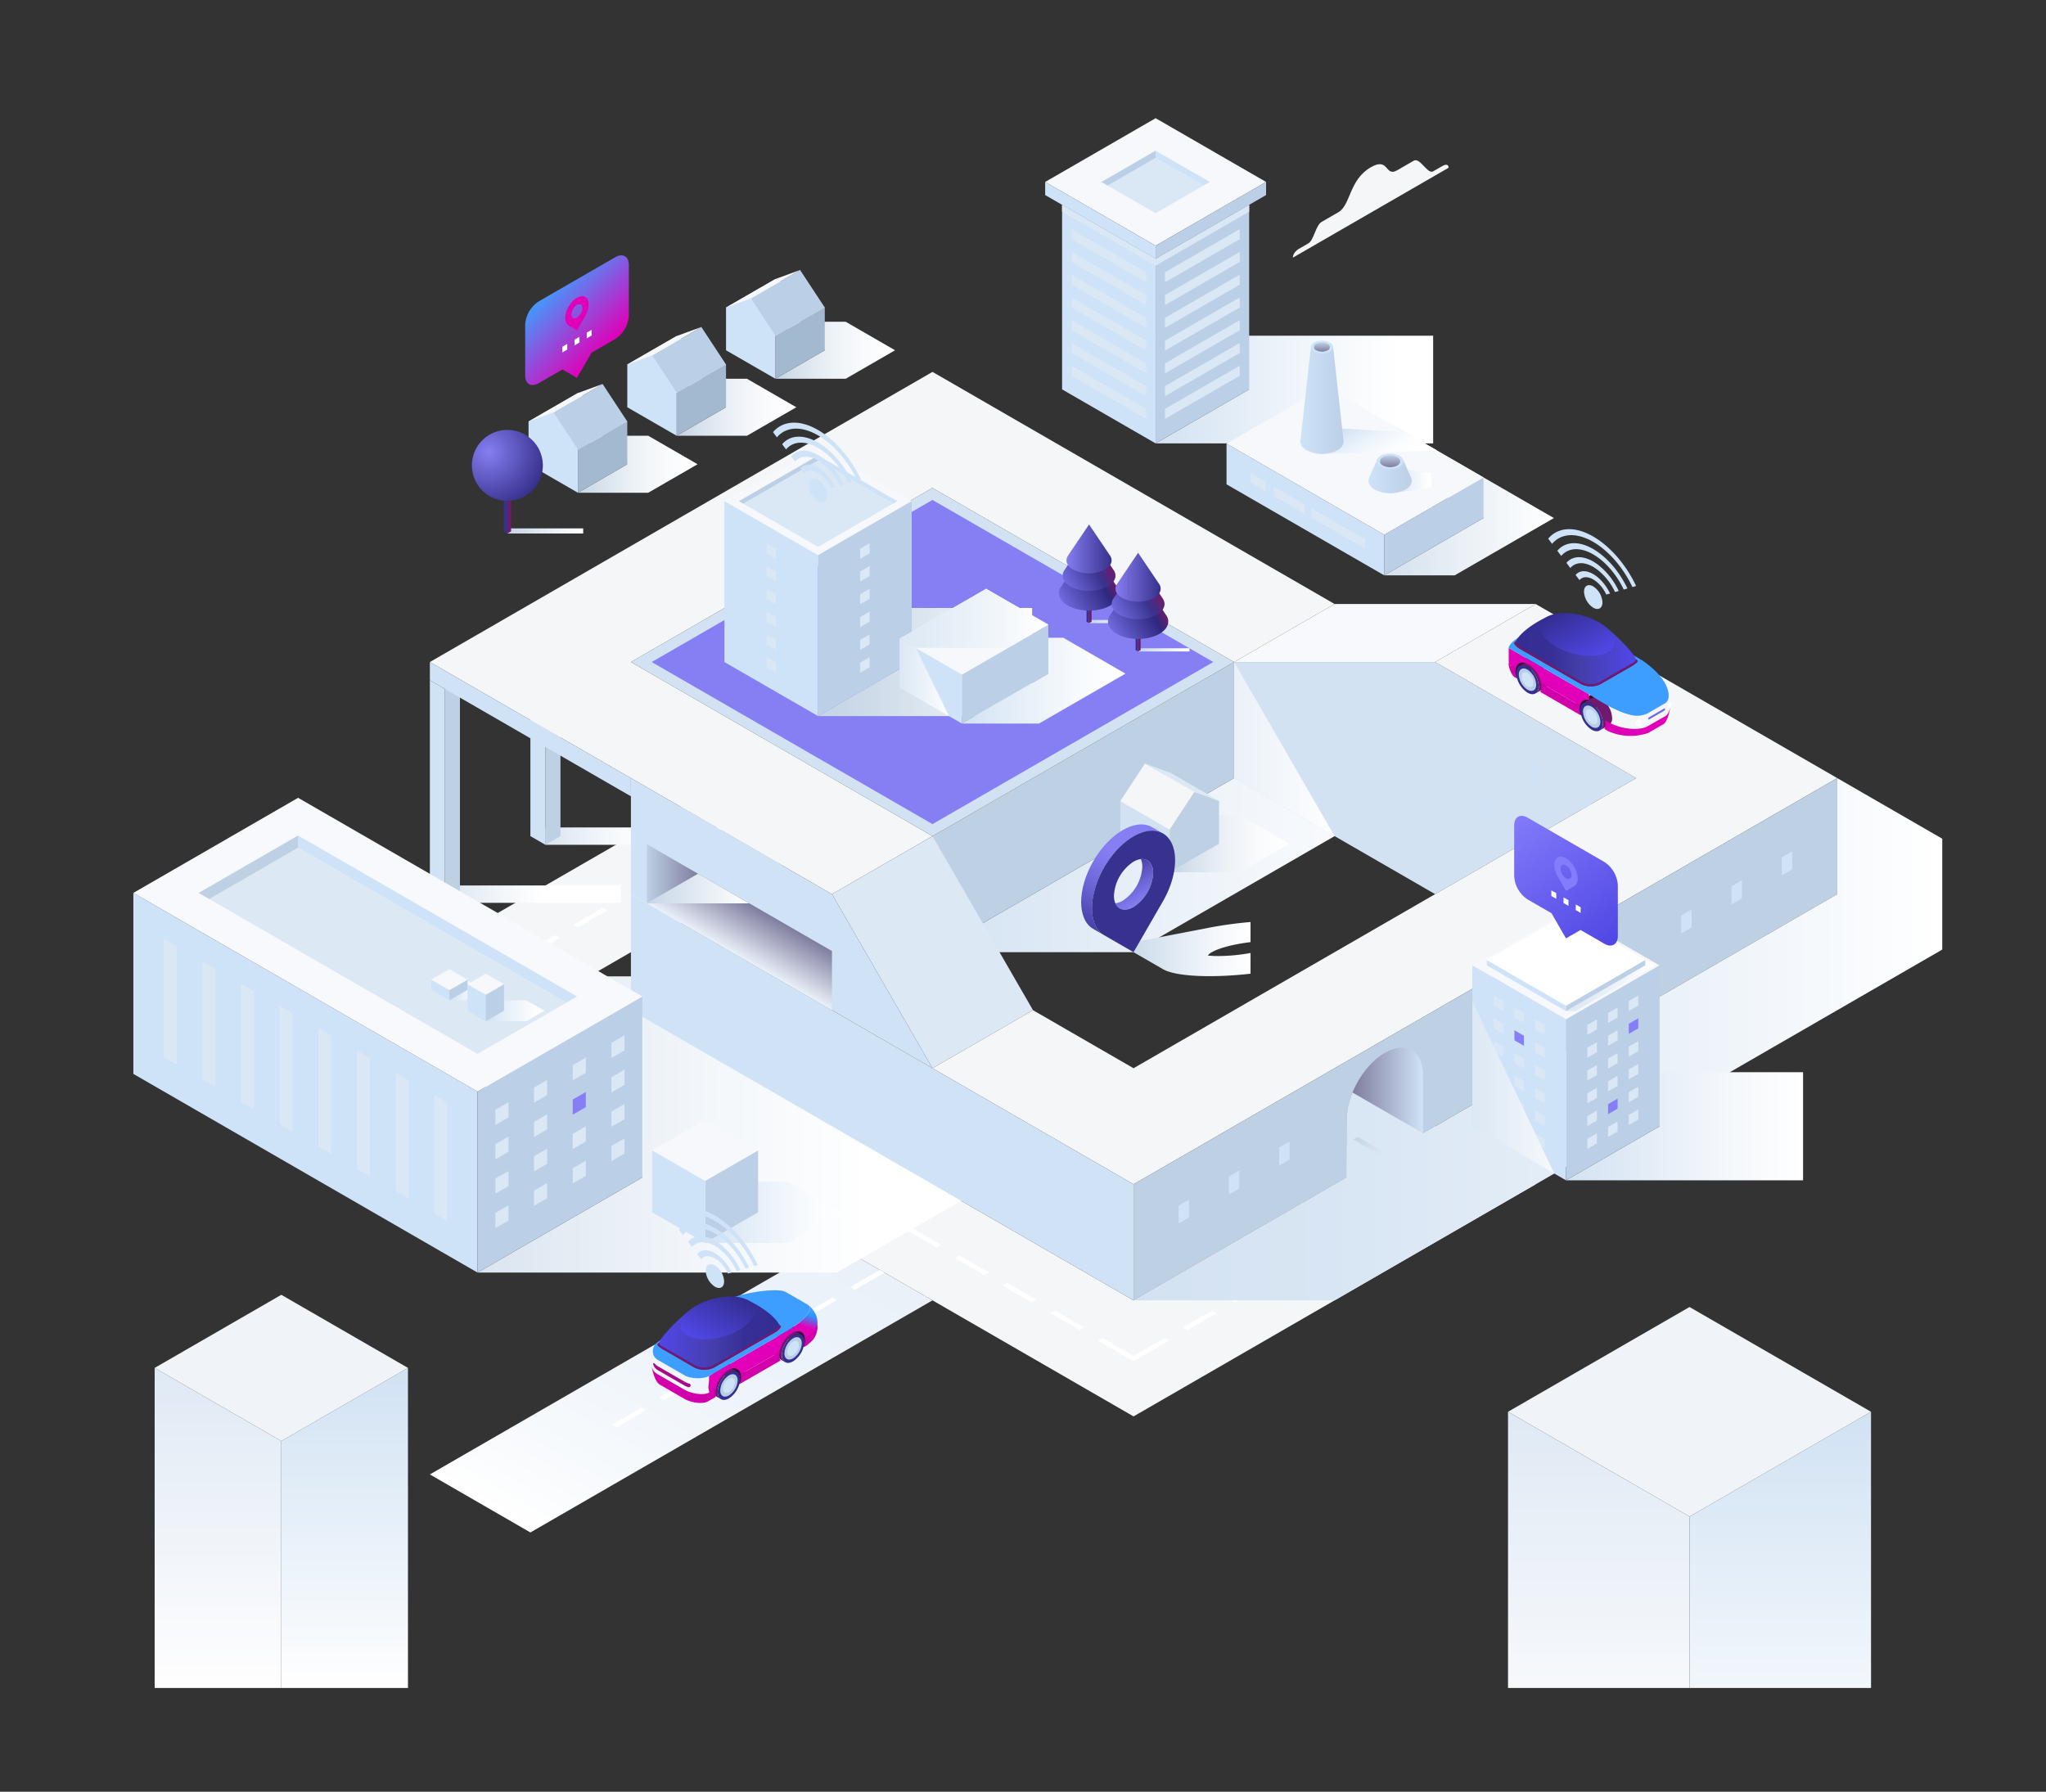 <?xml version="1.0"?>
<svg xmlns="http://www.w3.org/2000/svg" xmlns:xlink="http://www.w3.org/1999/xlink" viewBox="0 0 788.873 690.943" id="SmartCityModel">
  <rect x="0" y="0" width="788.873" height="690.943" fill="#333333" stroke="none"/>
  <defs>
    <linearGradient id="n" x1="223.883" x2="301.401" y1="602.154" y2="467.889" gradientUnits="userSpaceOnUse">
      <stop offset="0" stop-color="#ffffff" class="stopColorffffff svgShape"/>
      <stop offset=".15" stop-color="#f9fbfd" class="stopColorf9fafd svgShape"/>
      <stop offset=".558" stop-color="#eef4fa" class="stopColoreef1fa svgShape"/>
      <stop offset="1" stop-color="#eaf1f9" class="stopColoreaeef9 svgShape"/>
    </linearGradient>
    <linearGradient id="a" x1="130.541" x2="403.41" y1="433.626" y2="433.626" gradientTransform="translate(-17.238)" gradientUnits="userSpaceOnUse">
      <stop offset="0" stop-color="#c6d6e7" class="stopColorc6cbe7 svgShape"/>
      <stop offset=".119" stop-color="#d0ddeb" class="stopColord0d4eb svgShape"/>
      <stop offset=".57" stop-color="#f2f6fa" class="stopColorf2f3fa svgShape"/>
      <stop offset=".815" stop-color="#ffffff" class="stopColorffffff svgShape"/>
    </linearGradient>
    <linearGradient id="o" x1="171.54" x2="239.384" y1="344.812" y2="344.812" xlink:href="#a"/>
    <linearGradient id="p" x1="210.3" x2="278.144" y1="322.435" y2="322.435" xlink:href="#a"/>
    <linearGradient id="i" x1="359.543" x2="553.338" y1="333.624" y2="333.624" gradientUnits="userSpaceOnUse">
      <stop offset="0" stop-color="#d3e2f2" class="stopColord3d8f2 svgShape"/>
      <stop offset=".63" stop-color="#f2f6fb" class="stopColorf2f4fb svgShape"/>
      <stop offset="1" stop-color="#ffffff" class="stopColorffffff svgShape"/>
    </linearGradient>
    <linearGradient id="q" x1="520.361" x2="533.961" y1="421.955" y2="445.51" gradientUnits="userSpaceOnUse">
      <stop offset="0" stop-color="#7f7d9e" class="stopColor7d839e svgShape"/>
      <stop offset="1" stop-color="#eaf1f9" class="stopColoreaeef9 svgShape"/>
    </linearGradient>
    <linearGradient id="r" x1="475.819" x2="514.582" y1="288.869" y2="288.869" gradientUnits="userSpaceOnUse">
      <stop offset="0" stop-color="#eaf1f9" class="stopColoreaeef9 svgShape"/>
      <stop offset=".769" stop-color="#f9fbfd" class="stopColorf9fafd svgShape"/>
      <stop offset="1" stop-color="#ffffff" class="stopColorffffff svgShape"/>
    </linearGradient>
    <linearGradient id="s" x1="521.458" x2="548.657" y1="420.52" y2="420.52" gradientUnits="userSpaceOnUse">
      <stop offset="0" stop-color="#7f7d9e" class="stopColor7d839e svgShape"/>
      <stop offset="1" stop-color="#d0e3f6" class="stopColord0d4f6 svgShape"/>
    </linearGradient>
    <linearGradient id="t" x1="285.091" x2="294.969" y1="368.963" y2="351.854" gradientUnits="userSpaceOnUse">
      <stop offset="0" stop-color="#eaf1f9" class="stopColoreaeef9 svgShape"/>
      <stop offset="1" stop-color="#7f7d9e" class="stopColor7d839e svgShape"/>
    </linearGradient>
    <linearGradient id="u" x1="437.063" x2="748.873" y1="400.756" y2="400.756" gradientUnits="userSpaceOnUse">
      <stop offset="0" stop-color="#d3e2f2" class="stopColord3d8f2 svgShape"/>
      <stop offset=".284" stop-color="#d9e6f4" class="stopColord9def4 svgShape"/>
      <stop offset=".672" stop-color="#ebf2f9" class="stopColorebedf9 svgShape"/>
      <stop offset="1" stop-color="#ffffff" class="stopColorffffff svgShape"/>
    </linearGradient>
    <linearGradient id="v" x1="249.402" x2="269.156" y1="336.952" y2="336.952" gradientUnits="userSpaceOnUse">
      <stop offset="0" stop-color="#bdd0e4" class="stopColorbdc1e4 svgShape"/>
      <stop offset="1" stop-color="#7f7d9e" class="stopColor7d839e svgShape"/>
    </linearGradient>
    <linearGradient id="w" x1="525.459" x2="531.16" y1="437.256" y2="447.129" gradientUnits="userSpaceOnUse">
      <stop offset="0" stop-color="#c6d6e7" class="stopColorc6cbe7 svgShape"/>
      <stop offset="1" stop-color="#dce8f4" class="stopColordce1f4 svgShape"/>
    </linearGradient>
    <linearGradient id="x" x1="249.402" x2="288.832" y1="342.654" y2="342.654" gradientUnits="userSpaceOnUse">
      <stop offset="0" stop-color="#c6d6e7" class="stopColorc6cbe7 svgShape"/>
      <stop offset="1" stop-color="#ffffff" class="stopColorffffff svgShape"/>
    </linearGradient>
    <linearGradient id="y" x1="315.42" x2="397.957" y1="255.301" y2="255.301" gradientUnits="userSpaceOnUse">
      <stop offset="0" stop-color="#c4d4e5" class="stopColorc4c9e5 svgShape"/>
      <stop offset=".257" stop-color="#cedbe9" class="stopColorced2e9 svgShape"/>
      <stop offset=".691" stop-color="#e8eef5" class="stopColore8eaf5 svgShape"/>
      <stop offset="1" stop-color="#ffffff" class="stopColorffffff svgShape"/>
    </linearGradient>
    <linearGradient id="f" x1="370.871" x2="433.942" y1="262.479" y2="262.479" gradientUnits="userSpaceOnUse">
      <stop offset="0" stop-color="#d1e2f3" class="stopColord1d7f3 svgShape"/>
      <stop offset=".26" stop-color="#e1ecf7" class="stopColore1e5f7 svgShape"/>
      <stop offset=".711" stop-color="#f7fafd" class="stopColorf7f8fd svgShape"/>
      <stop offset="1" stop-color="#ffffff" class="stopColorffffff svgShape"/>
    </linearGradient>
    <linearGradient id="b" x1="346.906" x2="404.2" y1="238.458" y2="238.458" gradientUnits="userSpaceOnUse">
      <stop offset="0" stop-color="#dce8f4" class="stopColordce1f4 svgShape"/>
      <stop offset=".501" stop-color="#ebf2f9" class="stopColorebeef9 svgShape"/>
      <stop offset="1" stop-color="#ffffff" class="stopColorffffff svgShape"/>
    </linearGradient>
    <linearGradient id="z" x1="346.906" x2="365.893" y1="261.22" y2="261.22" xlink:href="#b"/>
    <linearGradient id="A" x1="445.571" x2="552.58" y1="150.225" y2="150.225" gradientUnits="userSpaceOnUse">
      <stop offset="0" stop-color="#d3e2f2" class="stopColord3d8f2 svgShape"/>
      <stop offset=".534" stop-color="#f1f6fb" class="stopColorf1f3fb svgShape"/>
      <stop offset=".877" stop-color="#ffffff" class="stopColorffffff svgShape"/>
    </linearGradient>
    <linearGradient id="B" x1="511.186" x2="599.133" y1="193.274" y2="193.274" gradientUnits="userSpaceOnUse">
      <stop offset="0" stop-color="#c4d4e5" class="stopColorc4c9e5 svgShape"/>
      <stop offset=".557" stop-color="#e7eef5" class="stopColore7e9f5 svgShape"/>
      <stop offset="1" stop-color="#ffffff" class="stopColorffffff svgShape"/>
    </linearGradient>
    <linearGradient id="C" x1="535.975" x2="551.795" y1="185.622" y2="185.622" gradientUnits="userSpaceOnUse">
      <stop offset="0" stop-color="#d1e2f3" class="stopColord1d7f3 svgShape"/>
      <stop offset=".949" stop-color="#ffffff" class="stopColorffffff svgShape"/>
    </linearGradient>
    <linearGradient id="D" x1="575.425" x2="575.425" y1="394.865" y2="369.28" gradientTransform="matrix(.866 -.5 -2 0 800.44 457.874)" gradientUnits="userSpaceOnUse">
      <stop offset="0" stop-color="#d1e2f3" class="stopColord1d7f3 svgShape"/>
      <stop offset=".001" stop-color="#d1e2f3" class="stopColord1d7f3 svgShape"/>
      <stop offset=".32" stop-color="#eaf2fa" class="stopColoreaedfa svgShape"/>
      <stop offset=".61" stop-color="#fafcfe" class="stopColorfafafe svgShape"/>
      <stop offset=".843" stop-color="#ffffff" class="stopColorffffff svgShape"/>
    </linearGradient>
    <linearGradient id="c" x1="501.379" x2="518.041" y1="154.461" y2="154.461" gradientUnits="userSpaceOnUse">
      <stop offset="0" stop-color="#cee3f8" class="stopColorced3f8 svgShape"/>
      <stop offset="1" stop-color="#bbd0e6" class="stopColorbbc0e6 svgShape"/>
    </linearGradient>
    <linearGradient id="E" x1="527.65" x2="544.301" y1="183.863" y2="183.863" xlink:href="#c"/>
    <linearGradient id="d" x1="509.713" x2="509.713" y1="135.608" y2="132.116" gradientUnits="userSpaceOnUse">
      <stop offset="0" stop-color="#7f7d9e" class="stopColor7d839e svgShape"/>
      <stop offset="1" stop-color="#bdd0e4" class="stopColorbdc1e4 svgShape"/>
    </linearGradient>
    <linearGradient id="F" x1="535.975" x2="535.975" y1="180.168" y2="175.665" xlink:href="#d"/>
    <linearGradient id="e" x1="260.899" x2="307.036" y1="157.05" y2="157.05" gradientUnits="userSpaceOnUse">
      <stop offset="0" stop-color="#c4d4e4" class="stopColorc4c9e4 svgShape"/>
      <stop offset=".188" stop-color="#d7e2ed" class="stopColord7daed svgShape"/>
      <stop offset=".477" stop-color="#edf2f7" class="stopColoredeef7 svgShape"/>
      <stop offset=".753" stop-color="#fafbfd" class="stopColorfafbfd svgShape"/>
      <stop offset="1" stop-color="#ffffff" class="stopColorffffff svgShape"/>
    </linearGradient>
    <linearGradient id="G" x1="298.971" x2="345.107" y1="135.072" y2="135.072" xlink:href="#e"/>
    <linearGradient id="H" x1="222.828" x2="268.963" y1="179.027" y2="179.027" xlink:href="#e"/>
    <linearGradient id="I" x1="429.397" x2="475.533" y1="325.385" y2="325.385" gradientTransform="translate(21.586)" xlink:href="#e"/>
    <linearGradient id="J" x1="469.138" x2="482.317" y1="381.687" y2="381.687" gradientTransform="translate(-295.868)" xlink:href="#f"/>
    <linearGradient id="K" x1="460.813" x2="483.432" y1="389.792" y2="389.792" gradientTransform="translate(-273.501)" xlink:href="#f"/>
    <linearGradient id="L" x1="271.877" x2="324.477" y1="467.525" y2="467.525" xlink:href="#f"/>
    <linearGradient id="N" x1="313.02" x2="310.633" y1="503.836" y2="511.775" gradientUnits="userSpaceOnUse">
      <stop offset=".173" stop-color="#3e9eff" class="stopColorffd03e svgShape"/>
      <stop offset=".446" stop-color="#2d92f7" class="stopColorf7bf2d svgShape"/>
      <stop offset=".984" stop-color="#e201b9" class="stopColore29201 svgShape"/>
      <stop offset="1" stop-color="#e100b8" class="stopColore19100 svgShape"/>
    </linearGradient>
    <linearGradient id="g" x1="256.057" x2="298.954" y1="514.51" y2="514.51" gradientUnits="userSpaceOnUse">
      <stop offset="0" stop-color="#5046e4" class="stopColor5652cc svgShape"/>
      <stop offset=".444" stop-color="#453eac" class="stopColor433eac svgShape"/>
      <stop offset=".708" stop-color="#363096" class="stopColor363096 svgShape"/>
      <stop offset="1" stop-color="#342e93" class="stopColor362e93 svgShape"/>
    </linearGradient>
    <linearGradient id="h" x1="271.337" x2="282.178" y1="517.52" y2="498.742" gradientUnits="userSpaceOnUse">
      <stop offset="0" stop-color="#5046e4" class="stopColor5652cc svgShape"/>
      <stop offset="1" stop-color="#342e93" class="stopColor362e93 svgShape"/>
    </linearGradient>
    <linearGradient id="O" x1="649.069" x2="674.497" y1="277.941" y2="277.941" gradientTransform="matrix(-1 0 0 1 1293.108 0)" gradientUnits="userSpaceOnUse">
      <stop offset=".365" stop-color="#e100b8" class="stopColore19100 svgShape"/>
      <stop offset="1" stop-color="#dc00b4" class="stopColordc8b00 svgShape"/>
    </linearGradient>
    <linearGradient id="Q" x1="664.275" x2="707.17" y1="250.953" y2="250.953" gradientTransform="matrix(-1 0 0 1 1293.108 0)" xlink:href="#g"/>
    <linearGradient id="R" x1="679.553" x2="690.394" y1="253.964" y2="235.186" gradientTransform="matrix(-1 0 0 1 1293.108 0)" xlink:href="#h"/>
    <linearGradient id="S" x1="603.803" x2="695.207" y1="434.322" y2="434.322" xlink:href="#i"/>
    <linearGradient id="T" x1="603.803" x2="637.954" y1="372.29" y2="372.29" gradientUnits="userSpaceOnUse">
      <stop offset="0" stop-color="#dce8f4" class="stopColordce1f4 svgShape"/>
      <stop offset=".346" stop-color="#e4edf6" class="stopColore4e8f6 svgShape"/>
      <stop offset=".875" stop-color="#f9fbfd" class="stopColorf9fafd svgShape"/>
      <stop offset="1" stop-color="#ffffff" class="stopColorffffff svgShape"/>
    </linearGradient>
    <linearGradient id="U" x1="567.7" x2="599.291" y1="419.372" y2="419.372" gradientUnits="userSpaceOnUse">
      <stop offset="0" stop-color="#dce8f4" class="stopColordce1f4 svgShape"/>
      <stop offset=".623" stop-color="#ebf2f9" class="stopColorebeef9 svgShape"/>
      <stop offset="1" stop-color="#f7f9fc" class="stopColorf7f7fc svgShape"/>
    </linearGradient>
    <linearGradient id="V" x1="432.077" x2="482.167" y1="366" y2="366" gradientUnits="userSpaceOnUse">
      <stop offset="0" stop-color="#c4d6e8" class="stopColorc4cae8 svgShape"/>
      <stop offset=".241" stop-color="#d5e2ef" class="stopColord5daef svgShape"/>
      <stop offset=".726" stop-color="#f4f7fb" class="stopColorf4f5fb svgShape"/>
      <stop offset="1" stop-color="#ffffff" class="stopColorffffff svgShape"/>
    </linearGradient>
    <linearGradient id="W" x1="433.556" x2="440.841" y1="334.954" y2="347.571" gradientUnits="userSpaceOnUse">
      <stop offset="0" stop-color="#4841aa" class="stopColor4141aa svgShape"/>
      <stop offset=".536" stop-color="#6b64d4" class="stopColor6464d4 svgShape"/>
      <stop offset="1" stop-color="#867ff4" class="stopColor7f7ff4 svgShape"/>
    </linearGradient>
    <linearGradient id="X" x1="554.95" x2="577.612" y1="316.922" y2="356.173" gradientTransform="matrix(-1 0 0 1 995.587 0)" gradientUnits="userSpaceOnUse">
      <stop offset=".337" stop-color="#867ff4" class="stopColor7f7ff4 svgShape"/>
      <stop offset=".477" stop-color="#7e77eb" class="stopColor7777eb svgShape"/>
      <stop offset=".705" stop-color="#6a63d3" class="stopColor6363d3 svgShape"/>
      <stop offset=".991" stop-color="#4942ab" class="stopColor4242ab svgShape"/>
      <stop offset="1" stop-color="#4841aa" class="stopColor4141aa svgShape"/>
    </linearGradient>
    <linearGradient id="j" x1="419.899" x2="439.7" y1="239.689" y2="239.689" gradientUnits="userSpaceOnUse">
      <stop offset="0" stop-color="#c4d4e5" class="stopColorc4c9e5 svgShape"/>
      <stop offset=".249" stop-color="#d7e2ed" class="stopColord7daed svgShape"/>
      <stop offset=".697" stop-color="#f4f6f8" class="stopColorf4f5fa svgShape"/>
      <stop offset=".953" stop-color="#ffffff" class="stopColorffffff svgShape"/>
    </linearGradient>
    <linearGradient id="k" x1="408.753" x2="427.14" y1="230.688" y2="220.072" gradientUnits="userSpaceOnUse">
      <stop offset="0" stop-color="#716ae0" class="stopColor6a6ae0 svgShape"/>
      <stop offset=".365" stop-color="#504ab0" class="stopColor4b4ab0 svgShape"/>
      <stop offset=".79" stop-color="#2e297e" class="stopColor2b297e svgShape"/>
      <stop offset="1" stop-color="#6b1c6b" class="stopColor1e1c6b svgShape"/>
    </linearGradient>
    <linearGradient id="l" x1="410.132" x2="426.246" y1="223.693" y2="214.39" gradientUnits="userSpaceOnUse">
      <stop offset="0" stop-color="#716ae0" class="stopColor6a6ae0 svgShape"/>
      <stop offset=".672" stop-color="#39338e" class="stopColor35338e svgShape"/>
      <stop offset="1" stop-color="#6b1c6b" class="stopColor1e1c6b svgShape"/>
    </linearGradient>
    <linearGradient id="m" x1="411.198" x2="428.6" y1="211.687" y2="211.687" gradientUnits="userSpaceOnUse">
      <stop offset="0" stop-color="#857ef1" class="stopColor7f7ef1 svgShape"/>
      <stop offset=".329" stop-color="#6b64cf" class="stopColor6564cf svgShape"/>
      <stop offset="1" stop-color="#37318d" class="stopColor34318d svgShape"/>
    </linearGradient>
    <linearGradient id="Y" x1="438.816" x2="458.618" y1="250.611" y2="250.611" xlink:href="#j"/>
    <linearGradient id="Z" x1="427.671" x2="446.058" y1="241.61" y2="230.994" xlink:href="#k"/>
    <linearGradient id="aa" x1="429.049" x2="445.163" y1="234.617" y2="225.313" xlink:href="#l"/>
    <linearGradient id="ab" x1="430.115" x2="447.516" y1="222.61" y2="222.61" xlink:href="#m"/>
    <linearGradient id="ac" x1="195.627" x2="224.864" y1="204.749" y2="204.749" gradientUnits="userSpaceOnUse">
      <stop offset="0" stop-color="#c4d4e5" class="stopColorc4c9e5 svgShape"/>
      <stop offset=".076" stop-color="#c9d8e7" class="stopColorc9cee7 svgShape"/>
      <stop offset=".683" stop-color="#f0f4f8" class="stopColorf0f1f8 svgShape"/>
      <stop offset="1" stop-color="#ffffff" class="stopColorffffff svgShape"/>
    </linearGradient>
    <linearGradient id="ae" x1="622.112" x2="583.987" y1="364.179" y2="313.054" gradientUnits="userSpaceOnUse">
      <stop offset="0" stop-color="#5046e4" class="stopColor5652cc svgShape"/>
      <stop offset="1" stop-color="#847cfb" class="stopColor807cfb svgShape"/>
    </linearGradient>
    <linearGradient id="af" x1="-97.393" x2="-74.212" y1="134.608" y2="111.428" gradientTransform="matrix(-1 0 0 1 136.213 0)" gradientUnits="userSpaceOnUse">
      <stop offset="0" stop-color="#e100b8" class="stopColore19100 svgShape"/>
      <stop offset="1" stop-color="#3e9eff" class="stopColorffd03e svgShape"/>
    </linearGradient>
    <linearGradient id="ag" x1="132.883" x2="132.883" y1="650.943" y2="527.51" gradientUnits="userSpaceOnUse">
      <stop offset="0" stop-color="#ffffff" class="stopColorffffff svgShape"/>
      <stop offset=".317" stop-color="#eff5fb" class="stopColoreff1fb svgShape"/>
      <stop offset="1" stop-color="#d1e2f3" class="stopColord1d7f3 svgShape"/>
    </linearGradient>
    <linearGradient id="ah" x1="84.049" x2="84.049" y1="650.943" y2="527.51" gradientUnits="userSpaceOnUse">
      <stop offset="0" stop-color="#ffffff" class="stopColorffffff svgShape"/>
      <stop offset=".048" stop-color="#fdfdfe" class="stopColorfdfefe svgShape"/>
      <stop offset="1" stop-color="#dfe9f4" class="stopColordfe4f4 svgShape"/>
    </linearGradient>
    <linearGradient id="ai" x1="686.416" x2="686.416" y1="734.791" y2="544.425" gradientUnits="userSpaceOnUse">
      <stop offset=".247" stop-color="#ffffff" class="stopColorffffff svgShape"/>
      <stop offset=".486" stop-color="#eff5fb" class="stopColoreff1fb svgShape"/>
      <stop offset="1" stop-color="#d1e2f3" class="stopColord1d7f3 svgShape"/>
    </linearGradient>
    <linearGradient id="aj" x1="616.433" x2="616.433" y1="734.791" y2="544.425" gradientUnits="userSpaceOnUse">
      <stop offset=".247" stop-color="#ffffff" class="stopColorffffff svgShape"/>
      <stop offset=".283" stop-color="#fdfdfe" class="stopColorfdfefe svgShape"/>
      <stop offset="1" stop-color="#dfe9f4" class="stopColordfe4f4 svgShape"/>
    </linearGradient>
    <clipPath id="M">
      <path fill="none" d="M264.064,530.441c-2.236-1.291-6.933-4.002-10.335-5.968a4.129,4.129,0,0,1-1.4-5.631,13.437,13.437,0,0,0-1.084,7.682,4.386,4.386,0,0,0,2.484,3.512c3.402,1.964,8.099,4.676,10.335,5.967,2.235,1.289,7.131,2.29,9.316,1.028v-6.409C271.196,531.884,266.299,531.733,264.064,530.441Z"/>
    </clipPath>
    <clipPath id="P">
      <path fill="none" d="M612.682,267.74c1.941,1.124,9.616,6.495,16.026,7.944a9.435,9.435,0,0,0,6.744-.687c2.064-1.191,3.338-1.928,3.338-1.928s1.167-.649,3.32-1.917c1.137-.668,1.664-3.099.477-6.237a20.849,20.849,0,0,1,1.467,5.953c.138,2.06-.613,4.513-1.959,5.296-2.162,1.258-3.306,1.883-3.306,1.883s-1.273.734-3.338,1.927c-3.641,2.103-10.809,1.084-15.297-1.51-.386-.222-.782-.45-1.183-.683a11.068,11.068,0,0,0-5.016-7.366,5.275,5.275,0,0,0-1.407-.539A9.36,9.36,0,0,1,612.682,267.74Z"/>
    </clipPath>
    <radialGradient id="ad" cx="188.376" cy="174.233" r="22.272" gradientUnits="userSpaceOnUse">
      <stop offset="0" stop-color="#857ef1" class="stopColor7f7ef1 svgShape"/>
      <stop offset="1" stop-color="#37318d" class="stopColor34318d svgShape"/>
    </radialGradient>
  </defs>
  <g style="isolation:isolate" fill="#010001" class="color000000 svgShape">
    <g fill="#010001" class="color000000 svgShape">
      <g fill="#010001" class="color000000 svgShape">
        <polygon fill="#f4f6f8" points="553.339 434.323 592.1 456.699 437.061 546.21 146.362 378.38 262.644 311.245 301.402 333.622 223.883 378.379 437.063 501.456 553.339 434.323" class="coloreaeef9 svgShape"/>
        <polygon fill="url(#n)" points="320.782 479.078 165.743 568.587 204.502 590.965 359.541 501.456 320.782 479.078"/>
        <polygon fill="#ffffff" points="416.344 512.948 404.944 506.366 406.699 505.354 418.099 511.935 416.344 512.948" class="colorffffff svgShape"/>
        <polygon fill="#ffffff" points="397.949 502.327 386.548 495.745 388.303 494.732 399.703 501.313 397.949 502.327" class="colorffffff svgShape"/>
        <polygon fill="#ffffff" points="379.553 491.706 368.153 485.124 369.908 484.111 381.308 490.692 379.553 491.706" class="colorffffff svgShape"/>
        <polygon fill="#ffffff" points="361.158 481.085 349.757 474.503 351.512 473.49 362.912 480.071 361.158 481.085" class="colorffffff svgShape"/>
        <polygon fill="#ffffff" points="342.762 470.464 331.362 463.882 333.117 462.869 344.517 469.45 342.762 470.464" class="colorffffff svgShape"/>
        <polygon fill="#ffffff" points="324.367 459.843 312.966 453.261 314.721 452.248 326.121 458.829 324.367 459.843" class="colorffffff svgShape"/>
        <polygon fill="#ffffff" points="305.971 449.222 294.571 442.64 296.326 441.627 307.726 448.208 305.971 449.222" class="colorffffff svgShape"/>
        <polygon fill="#ffffff" points="287.576 438.601 276.175 432.019 277.93 431.006 289.33 437.587 287.576 438.601" class="colorffffff svgShape"/>
        <polygon fill="#ffffff" points="450.777 516.987 449.022 515.975 437.058 522.881 425.094 515.975 423.339 516.987 437.058 524.907 450.777 516.987" class="colorffffff svgShape"/>
        <polygon fill="#ffffff" points="457.772 512.948 469.172 506.366 467.417 505.354 456.017 511.935 457.772 512.948" class="colorffffff svgShape"/>
        <polygon fill="#ffffff" points="476.167 502.327 487.568 495.745 485.813 494.732 474.412 501.313 476.167 502.327" class="colorffffff svgShape"/>
        <polygon fill="#ffffff" points="494.563 491.706 505.963 485.124 504.208 484.111 492.808 490.692 494.563 491.706" class="colorffffff svgShape"/>
        <polygon fill="#ffffff" points="512.958 481.085 524.359 474.503 522.604 473.49 511.203 480.071 512.958 481.085" class="colorffffff svgShape"/>
        <polygon fill="#ffffff" points="237.662 550.461 249.062 543.879 247.307 542.866 235.907 549.447 237.662 550.461" class="colorffffff svgShape"/>
        <polygon fill="#ffffff" points="256.057 539.84 267.457 533.258 265.703 532.245 254.302 538.826 256.057 539.84" class="colorffffff svgShape"/>
        <polygon fill="#ffffff" points="274.453 529.219 285.853 522.637 284.098 521.624 272.698 528.205 274.453 529.219" class="colorffffff svgShape"/>
        <polygon fill="#ffffff" points="292.848 518.598 304.248 512.016 302.494 511.003 291.093 517.584 292.848 518.598" class="colorffffff svgShape"/>
        <polygon fill="#ffffff" points="311.244 507.977 322.644 501.395 320.889 500.382 309.489 506.963 311.244 507.977" class="colorffffff svgShape"/>
        <polygon fill="#ffffff" points="329.639 497.355 341.039 490.773 339.285 489.761 327.884 496.342 329.639 497.355" class="colorffffff svgShape"/>
        <polygon fill="#ffffff" points="269.18 427.979 257.78 421.397 259.535 420.385 270.935 426.966 269.18 427.979" class="colorffffff svgShape"/>
        <polygon fill="#ffffff" points="250.785 417.358 239.384 410.776 241.139 409.764 252.539 416.345 250.785 417.358" class="colorffffff svgShape"/>
        <polygon fill="#ffffff" points="232.389 406.737 220.989 400.155 222.744 399.143 234.144 405.724 232.389 406.737" class="colorffffff svgShape"/>
        <polygon fill="#ffffff" points="213.994 396.116 202.593 389.534 204.348 388.521 215.748 395.103 213.994 396.116" class="colorffffff svgShape"/>
        <polygon fill="#ffffff" points="232.485 350.02 221.084 356.603 222.839 357.615 234.24 351.034 232.485 350.02" class="colorffffff svgShape"/>
        <polygon fill="#ffffff" points="214.089 360.642 202.689 367.224 204.444 368.236 215.844 361.655 214.089 360.642" class="colorffffff svgShape"/>
        <polygon fill="#ffffff" points="197.449 372.276 195.694 371.263 183.319 378.406 195.598 385.495 197.353 384.481 186.83 378.406 197.449 372.276" class="colorffffff svgShape"/>
        <polygon fill="#ffffff" points="542.82 449.556 541.065 450.569 551.684 456.699 529.76 469.356 531.515 470.37 555.195 456.699 542.82 449.556" class="colorffffff svgShape"/>
      </g>
      <g data-name="Shadow from big house" fill="#010001" class="color000000 svgShape">
        <polygon points="251.815 376.504 113.303 376.504 247.658 454.071 184.128 490.749 322.644 490.749 386.171 454.071 386.171 454.071 251.815 376.504" style="mix-blend-mode:multiply" fill="url(#a)"/>
      </g>
      <g data-name="Abstract building" fill="#010001" class="color000000 svgShape">
        <rect width="67.844" height="6.695" x="171.54" y="341.465" style="mix-blend-mode:multiply" fill="url(#o)"/>
        <rect width="67.844" height="6.695" x="210.3" y="319.087" style="mix-blend-mode:multiply" fill="url(#p)"/>
        <polygon points="553.338 300.058 475.819 300.058 359.543 367.19 437.059 367.19 553.338 300.058" style="mix-blend-mode:multiply" fill="url(#i)"/>
        <path fill="url(#q)" d="M519.265,431.474v22.52l29.392-16.969-27.198-15.704A27.35,27.35,0,0,0,519.265,431.474Z"/>
        <polygon fill="#bdd0e4" points="210.3 243.299 210.3 325.782 216.097 322.436 216.098 239.953 210.3 243.299" class="colorbdc1e4 svgShape"/>
        <polygon fill="#d0e3f6" points="210.3 243.299 210.3 325.782 204.503 322.436 204.502 239.953 210.3 243.299" class="colord0d4f6 svgShape"/>
        <polygon fill="#bdd0e4" points="171.54 265.676 171.54 348.16 177.338 344.812 177.338 262.33 171.54 265.676" class="colorbdc1e4 svgShape"/>
        <polygon fill="#d3e2f2" points="475.819 300.058 475.819 255.302 553.339 255.302 630.86 300.056 553.339 344.81 475.819 300.058" class="colord3d8f2 svgShape"/>
        <polygon fill="#bdd0e4" points="475.819 255.302 475.819 300.058 359.542 367.189 359.541 322.436 475.819 255.302" class="colorbdc1e4 svgShape"/>
        <polygon fill="#f4f6f8" points="359.541 143.413 165.743 255.303 320.782 344.812 359.541 322.436 243.263 255.302 359.539 188.169 475.819 255.302 514.578 232.924 359.541 143.413" class="coloreaeef9 svgShape"/>
        <rect width="44.756" height="77.517" x="337.163" y="328.431" fill="#dce8f4" transform="rotate(-29.999 359.54 367.19)" class="colordce1f4 svgShape"/>
        <polygon fill="#f7f9fc" points="475.819 255.302 553.339 255.302 592.1 232.924 514.578 232.924 475.819 255.302" class="colorf7f7fc svgShape"/>
        <polygon fill="#f4f6f8" points="398.3 389.566 437.06 411.944 630.86 300.056 553.339 255.302 592.1 232.924 708.378 300.058 437.06 456.698 359.539 411.944 398.3 389.566" class="coloreaeef9 svgShape"/>
        <polygon fill="#d3e2f2" points="243.263 255.302 359.539 188.169 475.819 255.302 359.541 322.436 243.263 255.302" class="colord3d8f2 svgShape"/>
        <polygon fill="#867ff4" points="251.275 255.302 359.539 192.794 467.808 255.302 359.541 317.81 251.275 255.302" class="color7f7ff4 svgShape"/>
        <polygon fill="#bdd0e4" points="708.378 300.058 708.378 344.812 437.061 501.456 437.06 456.698 708.378 300.058" class="colorbdc1e4 svgShape"/>
        <polygon fill="#d0e3f6" points="437.061 456.699 437.061 501.456 243.263 389.568 243.262 344.812 437.061 456.699" class="colord0d4f6 svgShape"/>
        <polygon fill="#d0e3f6" points="243.262 300.057 243.262 307.084 165.743 262.33 165.743 255.303 243.262 300.057" class="colord0d4f6 svgShape"/>
        <polygon fill="#d0e3f6" points="171.54 265.676 171.54 348.16 165.744 344.812 165.743 262.33 171.54 265.676" class="colord0d4f6 svgShape"/>
        <polygon fill="#d0e3f6" points="243.262 344.812 243.262 300.057 320.782 344.812 359.539 411.944 243.262 344.812" class="colord0d4f6 svgShape"/>
        <polygon points="514.582 322.436 475.819 255.302 475.819 300.058 514.582 322.436" style="mix-blend-mode:multiply" fill="url(#r)"/>
      </g>
      <g fill="#010001" class="color000000 svgShape">
        <path fill="url(#q)" d="M519.265,431.474v22.52l29.392-16.969-27.198-15.704A27.35,27.35,0,0,0,519.265,431.474Z"/>
        <path fill="url(#s)" d="M533.959,406.021c-5.29,3.055-9.914,8.962-12.501,15.3l27.198,15.704V414.505C548.657,405.132,542.077,401.335,533.959,406.021Z"/>
        <polygon fill="url(#t)" points="269.156 336.951 249.402 348.357 320.782 389.566 320.783 366.757 269.156 336.951"/>
        <path d="M748.873,323.437l-40.499-23.382V344.811h.004l-159.72,92.215h.003l-.068.039v-.003l.064-.037-27.198-15.704a27.35,27.35,0,0,0-2.193,10.152v22.52h.003l-82.206,47.462,77.523.001,234.288-135.27ZM519.269,453.995v-.001h.002Z" style="mix-blend-mode:multiply" fill="url(#u)"/>
        <polygon fill="url(#v)" points="249.402 325.547 249.402 348.357 269.156 336.951 249.402 325.547"/>
        <polygon fill="url(#w)" points="533.132 445.99 521.732 439.408 523.487 438.395 534.887 444.977 533.132 445.99"/>
        <polygon points="249.402 348.357 288.832 348.357 269.156 336.951 249.402 348.357" style="mix-blend-mode:multiply" fill="url(#x)"/>
      </g>
      <g fill="#010001" class="color000000 svgShape">
        <polygon points="454.435 471.85 458.447 469.533 458.447 462.584 454.435 464.9 454.435 471.85" style="mix-blend-mode:multiply" fill="#d0e3f6" class="colord0d4f6 svgShape"/>
        <polygon points="473.815 460.659 477.827 458.344 477.827 451.396 473.815 453.713 473.815 460.659" style="mix-blend-mode:multiply" fill="#d0e3f6" class="colord0d4f6 svgShape"/>
        <polygon points="493.196 449.472 497.208 447.155 497.208 440.206 493.196 442.523 493.196 449.472" style="mix-blend-mode:multiply" fill="#d0e3f6" class="colord0d4f6 svgShape"/>
        <polygon points="648.232 359.962 652.246 357.646 652.246 350.697 648.232 353.013 648.232 359.962" style="mix-blend-mode:multiply" fill="#d0e3f6" class="colord0d4f6 svgShape"/>
        <polygon points="667.615 348.772 671.625 346.456 671.625 339.508 667.615 341.826 667.615 348.772" style="mix-blend-mode:multiply" fill="#d0e3f6" class="colord0d4f6 svgShape"/>
        <polygon points="686.995 337.583 691.005 335.269 691.005 328.321 686.995 330.636 686.995 337.583" style="mix-blend-mode:multiply" fill="#d0e3f6" class="colord0d4f6 svgShape"/>
        <polygon points="419.686 471.85 415.676 469.533 415.676 462.584 419.686 464.9 419.686 471.85" style="mix-blend-mode:multiply" fill="#d0e3f6" class="colord0d4f6 svgShape"/>
        <polygon points="400.306 460.659 396.295 458.344 396.295 451.396 400.306 453.713 400.306 460.659" style="mix-blend-mode:multiply" fill="#d0e3f6" class="colord0d4f6 svgShape"/>
        <polygon points="380.925 449.472 376.914 447.155 376.914 440.206 380.925 442.523 380.925 449.472" style="mix-blend-mode:multiply" fill="#d0e3f6" class="colord0d4f6 svgShape"/>
        <polygon points="361.544 438.281 357.534 435.966 357.534 429.02 361.544 431.335 361.544 438.281" style="mix-blend-mode:multiply" fill="#d0e3f6" class="colord0d4f6 svgShape"/>
        <polygon points="342.164 427.095 338.154 424.777 338.154 417.83 342.164 420.146 342.164 427.095" style="mix-blend-mode:multiply" fill="#d0e3f6" class="colord0d4f6 svgShape"/>
        <polygon points="613.715 309.954 609.705 312.27 609.705 306.072 613.715 308.389 613.715 309.954" style="mix-blend-mode:multiply" fill="#d0e3f6" class="colord0d4f6 svgShape"/>
        <polygon points="594.336 304.147 590.325 301.833 590.325 294.885 594.336 297.2 594.336 304.147" style="mix-blend-mode:multiply" fill="#d0e3f6" class="colord0d4f6 svgShape"/>
        <polygon points="574.955 292.959 570.945 290.644 570.945 283.697 574.955 286.012 574.955 292.959" style="mix-blend-mode:multiply" fill="#d0e3f6" class="colord0d4f6 svgShape"/>
        <polygon points="594.336 321.142 590.325 323.458 590.325 317.934 594.336 320.249 594.336 321.142" style="mix-blend-mode:multiply" fill="#d0e3f6" class="colord0d4f6 svgShape"/>
        <polygon points="574.955 316.008 570.945 313.692 570.945 306.745 574.955 309.062 574.955 316.008" style="mix-blend-mode:multiply" fill="#d0e3f6" class="colord0d4f6 svgShape"/>
      </g>
      <g fill="#010001" class="color000000 svgShape">
        <polygon points="397.957 234.457 315.42 234.457 351.524 255.302 315.42 276.145 397.957 276.145 397.957 254.332 397.957 234.457" style="mix-blend-mode:multiply" fill="url(#y)"/>
        <polygon fill="#f6f8fb" points="351.524 193.269 315.42 172.424 279.317 193.269 315.42 214.112 351.524 193.269" class="colorf6f6fb svgShape"/>
        <polygon fill="#dae7f5" points="344.27 194.235 315.42 177.578 286.573 194.235 315.42 210.892 344.27 194.235" class="colordae0f5 svgShape"/>
        <polygon fill="#bbd0e6" points="351.524 255.302 315.42 276.145 315.42 214.113 351.524 193.269 351.524 255.302" class="colorbbc0e6 svgShape"/>
        <g style="mix-blend-mode:multiply" fill="#010001" class="color000000 svgShape">
          <polygon fill="#dae7f5" points="335.309 213.354 331.634 215.475 331.634 211.606 335.309 209.484 335.309 213.354" class="colordae0f5 svgShape"/>
          <polygon fill="#dae7f5" points="335.309 222.144 331.634 224.264 331.634 220.396 335.309 218.274 335.309 222.144" class="colordae0f5 svgShape"/>
          <polygon fill="#dae7f5" points="335.309 230.933 331.634 233.054 331.634 229.186 335.309 227.062 335.309 230.933" class="colordae0f5 svgShape"/>
          <polygon fill="#dae7f5" points="335.309 239.722 331.634 241.844 331.634 237.975 335.309 235.853 335.309 239.722" class="colordae0f5 svgShape"/>
          <polygon fill="#dae7f5" points="335.309 248.512 331.634 250.635 331.634 246.765 335.309 244.644 335.309 248.512" class="colordae0f5 svgShape"/>
          <polygon fill="#dae7f5" points="335.309 257.303 331.634 259.423 331.634 255.554 335.309 253.433 335.309 257.303" class="colordae0f5 svgShape"/>
        </g>
        <polygon fill="#cee3f8" points="279.317 255.302 315.42 276.145 315.42 214.113 279.317 193.269 279.317 255.302" class="colorced3f8 svgShape"/>
        <g style="mix-blend-mode:multiply" fill="#010001" class="color000000 svgShape">
          <polygon fill="#dae7f5" points="295.532 213.354 299.207 215.475 299.207 211.606 295.532 209.484 295.532 213.354" class="colordae0f5 svgShape"/>
          <polygon fill="#dae7f5" points="295.532 222.144 299.207 224.264 299.207 220.396 295.532 218.274 295.532 222.144" class="colordae0f5 svgShape"/>
          <polygon fill="#dae7f5" points="295.532 230.933 299.207 233.054 299.207 229.186 295.532 227.062 295.532 230.933" class="colordae0f5 svgShape"/>
          <polygon fill="#dae7f5" points="295.532 239.722 299.207 241.844 299.207 237.975 295.532 235.853 295.532 239.722" class="colordae0f5 svgShape"/>
          <polygon fill="#dae7f5" points="295.532 248.512 299.207 250.635 299.207 246.765 295.532 244.644 295.532 248.512" class="colordae0f5 svgShape"/>
          <polygon fill="#dae7f5" points="295.532 257.303 299.207 259.423 299.207 255.554 295.532 253.433 295.532 257.303" class="colordae0f5 svgShape"/>
        </g>
        <polygon fill="#bbd0e6" points="315.42 177.578 286.573 194.235 284.895 193.269 315.42 175.645 315.42 177.578" class="colorbbc0e6 svgShape"/>
        <polygon fill="#cee3f8" points="315.42 177.578 344.27 194.235 345.946 193.269 315.42 175.645 315.42 177.578" class="colorced3f8 svgShape"/>
        <polygon points="409.977 245.938 380.232 245.938 404.2 259.778 370.871 279.019 400.616 279.019 433.942 259.778 409.977 245.938" style="mix-blend-mode:multiply" fill="url(#f)"/>
        <polygon fill="#bbd0e6" points="370.871 279.019 404.2 259.778 404.2 240.889 370.871 260.126 370.871 279.019" class="colorbbc0e6 svgShape"/>
        <polygon fill="#cee3f8" points="370.871 279.019 346.906 265.184 346.906 246.295 370.871 260.126 370.871 279.019" class="colorced3f8 svgShape"/>
        <polygon fill="#f6f8fb" points="370.871 260.125 346.906 246.295 380.232 227.056 404.2 240.889 370.871 260.125" class="colorf6f6fb svgShape"/>
        <polygon points="353.083 249.86 388.421 249.86 404.2 240.889 380.232 227.056 346.906 246.295 353.083 249.86" style="mix-blend-mode:multiply" fill="url(#b)"/>
        <polygon points="353.083 249.86 365.893 276.145 346.906 265.184 346.906 246.295 353.083 249.86" style="mix-blend-mode:multiply" fill="url(#z)"/>
        <polygon points="552.58 129.465 445.571 129.465 481.528 150.224 445.571 170.984 552.58 170.984 552.58 149.259 552.58 129.465" style="mix-blend-mode:multiply" fill="url(#A)"/>
        <polygon fill="#bbd0e6" points="481.635 150.163 445.571 170.984 445.571 99.805 481.635 78.984 481.635 150.163" class="colorbbc0e6 svgShape"/>
        <g style="mix-blend-mode:multiply" fill="#010001" class="color000000 svgShape">
          <polygon fill="#dae7f5" points="478.011 92.221 449.196 108.858 449.196 104.992 478.011 88.354 478.011 92.221" class="colordae0f5 svgShape"/>
          <polygon fill="#dae7f5" points="478.011 101.001 449.196 117.638 449.196 113.773 478.011 97.135 478.011 101.001" class="colordae0f5 svgShape"/>
          <polygon fill="#dae7f5" points="478.011 109.78 449.196 126.419 449.196 122.554 478.011 105.917 478.011 109.78" class="colordae0f5 svgShape"/>
          <polygon fill="#dae7f5" points="478.011 118.561 449.196 135.198 449.196 131.334 478.011 114.696 478.011 118.561" class="colordae0f5 svgShape"/>
          <polygon fill="#dae7f5" points="478.011 127.342 449.196 143.978 449.196 140.112 478.011 123.477 478.011 127.342" class="colordae0f5 svgShape"/>
          <polygon fill="#dae7f5" points="478.011 136.122 449.196 152.758 449.196 148.893 478.011 132.256 478.011 136.122" class="colordae0f5 svgShape"/>
          <polygon fill="#dae7f5" points="478.011 144.902 449.196 161.538 449.196 157.673 478.011 141.037 478.011 144.902" class="colordae0f5 svgShape"/>
        </g>
        <polygon fill="#cee3f8" points="409.507 150.163 445.571 170.984 445.571 99.805 409.507 78.984 409.507 150.163" class="colorced3f8 svgShape"/>
        <g style="mix-blend-mode:multiply" fill="#010001" class="color000000 svgShape">
          <polygon fill="#dae7f5" points="413.132 92.221 441.944 108.858 441.944 104.992 413.132 88.354 413.132 92.221" class="colordae0f5 svgShape"/>
          <polygon fill="#dae7f5" points="409.507 81.631 445.571 102.454 445.571 99.805 409.507 78.984 409.507 81.631" class="colordae0f5 svgShape"/>
          <polygon fill="#dae7f5" points="481.635 81.631 445.571 102.454 445.571 99.805 481.635 78.984 481.635 81.631" class="colordae0f5 svgShape"/>
          <polygon fill="#dae7f5" points="413.132 101.001 441.944 117.638 441.944 113.773 413.132 97.135 413.132 101.001" class="colordae0f5 svgShape"/>
          <polygon fill="#dae7f5" points="413.132 109.78 441.944 126.419 441.944 122.554 413.132 105.917 413.132 109.78" class="colordae0f5 svgShape"/>
          <polygon fill="#dae7f5" points="413.132 118.561 441.944 135.198 441.944 131.334 413.132 114.696 413.132 118.561" class="colordae0f5 svgShape"/>
          <polygon fill="#dae7f5" points="413.132 127.342 441.944 143.978 441.944 140.112 413.132 123.477 413.132 127.342" class="colordae0f5 svgShape"/>
          <polygon fill="#dae7f5" points="413.132 136.122 441.944 152.758 441.944 148.893 413.132 132.256 413.132 136.122" class="colordae0f5 svgShape"/>
          <polygon fill="#dae7f5" points="413.132 144.902 441.944 161.538 441.944 157.673 413.132 141.037 413.132 144.902" class="colordae0f5 svgShape"/>
        </g>
        <polygon fill="#f6f8fb" points="488.159 70.166 445.571 45.579 402.985 70.166 445.571 94.753 488.159 70.166" class="colorf6f6fb svgShape"/>
        <polygon fill="#dae7f5" points="464.04 71.565 445.571 60.903 427.102 71.565 445.571 82.23 464.04 71.565" class="colordae0f5 svgShape"/>
        <polygon fill="#bbd0e6" points="424.675 70.166 445.571 58.102 445.571 60.903 427.102 71.565 424.675 70.166" class="colorbbc0e6 svgShape"/>
        <polygon fill="#cee3f8" points="466.465 70.166 445.571 58.102 445.571 60.903 464.04 71.565 466.465 70.166" class="colorced3f8 svgShape"/>
        <polygon fill="#bbd0e6" points="488.159 70.166 445.571 94.753 445.571 99.805 488.159 75.218 488.159 70.166" class="colorbbc0e6 svgShape"/>
        <polygon fill="#cee3f8" points="402.985 70.166 445.571 94.753 445.571 99.805 402.985 75.218 402.985 70.166" class="colorced3f8 svgShape"/>
        <polygon points="538.33 164.672 511.186 164.672 571.992 199.778 533.717 221.875 560.862 221.875 599.133 199.778 538.33 164.672" style="mix-blend-mode:multiply" fill="url(#B)"/>
        <polygon fill="#bbd0e6" points="571.992 199.778 533.717 221.875 533.717 206.206 571.992 184.107 571.992 199.778" class="colorbbc0e6 svgShape"/>
        <polygon fill="#cee3f8" points="533.717 221.875 472.912 186.77 472.912 171.098 533.717 206.206 533.717 221.875" class="colorced3f8 svgShape"/>
        <polygon points="526.357 207.958 526.357 211.62 505.834 199.773 505.834 196.11 526.357 207.958" style="mix-blend-mode:multiply" fill="#dae7f5" class="colordae0f5 svgShape"/>
        <g style="mix-blend-mode:multiply" fill="#010001" class="color000000 svgShape">
          <polygon fill="#dae7f5" points="503.067 194.512 503.067 198.175 491.134 191.286 491.134 187.625 503.067 194.512" class="colordae0f5 svgShape"/>
        </g>
        <g style="mix-blend-mode:multiply" fill="#010001" class="color000000 svgShape">
          <polygon fill="#dae7f5" points="488.114 185.878 488.114 189.542 482.149 186.098 482.149 182.435 488.114 185.878" class="colordae0f5 svgShape"/>
        </g>
        <polygon fill="#f6f8fb" points="533.717 206.206 472.912 171.098 511.186 149.002 571.992 184.107 533.717 206.206" class="colorf6f6fb svgShape"/>
        <polygon points="551.795 182.435 541.925 181.02 535.975 190.224 551.795 188.182 551.795 182.435" style="mix-blend-mode:multiply" fill="url(#C)"/>
        <polygon points="517.511 165.264 541.823 166.69 554.085 173.69 508.989 175.06 517.511 165.264" style="mix-blend-mode:multiply" fill="url(#D)"/>
        <path fill="url(#c)" d="M517.986,169.693l-3.979-35.831h-8.587l-3.978,35.831a2.862,2.862,0,0,0-.061.552v.002h0c0,1.231.814,2.462,2.441,3.403a13.021,13.021,0,0,0,11.785,0C517.477,172.569,518.266,171.102,517.986,169.693Z"/>
        <path fill="url(#E)" d="M544.065,184.277h.01l-2.957-6.773H530.833l-2.959,6.774h.011c-.659,1.576.066,3.304,2.199,4.536a13.026,13.026,0,0,0,11.784,0C544,187.582,544.727,185.853,544.065,184.277Z"/>
        <path fill="#cee3f8" d="M506.677,132.109a6.709,6.709,0,0,1,6.07,0c1.679.968,1.679,2.537,0,3.506a6.706,6.706,0,0,1-6.07,0C505,134.647,505,133.078,506.677,132.109Z" class="colorced3f8 svgShape"/>
        <path fill="url(#d)" d="M507.575,132.628a4.719,4.719,0,0,1,4.275,0,1.303,1.303,0,0,1,0,2.469,4.728,4.728,0,0,1-4.275,0A1.302,1.302,0,0,1,507.575,132.628Z"/>
        <path fill="#cee3f8" d="M532.305,175.797a8.117,8.117,0,0,1,7.343,0c2.027,1.17,2.027,3.07,0,4.24a8.119,8.119,0,0,1-7.343,0C530.277,178.867,530.277,176.967,532.305,175.797Z" class="colorced3f8 svgShape"/>
        <path fill="url(#F)" d="M533.218,176.324a6.091,6.091,0,0,1,5.514,0c1.524.879,1.524,2.305,0,3.183a6.083,6.083,0,0,1-5.514,0C531.695,178.629,531.695,177.203,533.218,176.324Z"/>
      </g>
      <g data-name="Little houses" fill="#010001" class="color000000 svgShape">
        <polygon points="287.999 146.059 260.899 146.059 279.933 157.052 260.899 168.041 287.999 168.041 307.036 157.052 287.999 146.059" style="mix-blend-mode:multiply" fill="url(#e)"/>
        <polygon fill="#a3b9d0" points="260.899 168.041 279.933 157.052 279.933 140.567 260.899 151.556 260.899 168.041" class="colora3a9d0 svgShape"/>
        <polygon fill="#f1f3f6" points="260.899 151.556 241.864 140.567 260.899 129.584 279.933 140.567 260.899 151.556" class="colorf1f1f6 svgShape"/>
        <polygon fill="#bbd0e6" points="260.899 151.556 251.381 137.083 270.417 126.098 279.933 140.567 260.899 151.556" class="colorbbc0e6 svgShape"/>
        <polygon fill="#f6f8fb" points="251.381 137.084 241.864 140.567 260.899 129.584 270.417 126.098 251.381 137.084" class="colorf6f6fb svgShape"/>
        <polygon fill="#cee3f8" points="251.381 137.083 241.864 140.567 241.864 157.052 260.899 168.041 260.899 151.556 251.381 137.083" class="colorced3f8 svgShape"/>
        <polygon points="326.072 124.081 298.971 124.081 318.007 135.075 298.971 146.063 326.072 146.063 345.107 135.075 326.072 124.081" style="mix-blend-mode:multiply" fill="url(#G)"/>
        <polygon fill="#a3b9d0" points="298.971 146.063 318.007 135.075 318.007 118.59 298.971 129.579 298.971 146.063" class="colora3a9d0 svgShape"/>
        <polygon fill="#f1f3f6" points="298.971 129.579 279.935 118.59 298.971 107.607 318.007 118.59 298.971 129.579" class="colorf1f1f6 svgShape"/>
        <polygon fill="#bbd0e6" points="298.971 129.579 289.454 115.106 308.489 104.121 318.007 118.59 298.971 129.579" class="colorbbc0e6 svgShape"/>
        <polygon fill="#f6f8fb" points="289.454 115.107 279.935 118.59 298.971 107.607 308.489 104.121 289.454 115.107" class="colorf6f6fb svgShape"/>
        <polygon fill="#cee3f8" points="289.454 115.106 279.935 118.59 279.935 135.075 298.971 146.063 298.971 129.579 289.454 115.106" class="colorced3f8 svgShape"/>
        <polygon points="249.928 168.035 222.829 168.035 241.862 179.028 222.829 190.018 249.928 190.018 268.963 179.028 249.928 168.035" style="mix-blend-mode:multiply" fill="url(#H)"/>
        <polygon fill="#a3b9d0" points="222.829 190.018 241.862 179.028 241.862 162.543 222.829 173.531 222.829 190.018" class="colora3a9d0 svgShape"/>
        <polygon fill="#f1f3f6" points="222.829 173.531 203.793 162.543 222.829 151.561 241.862 162.543 222.829 173.531" class="colorf1f1f6 svgShape"/>
        <polygon fill="#bbd0e6" points="222.829 173.531 213.31 159.06 232.347 148.074 241.862 162.543 222.829 173.531" class="colorbbc0e6 svgShape"/>
        <polygon fill="#f6f8fb" points="213.31 159.062 203.793 162.543 222.829 151.561 232.347 148.074 213.31 159.062" class="colorf6f6fb svgShape"/>
        <polygon fill="#cee3f8" points="213.31 159.06 203.793 162.543 203.793 179.028 222.829 190.018 222.829 173.531 213.31 159.06" class="colorced3f8 svgShape"/>
        <polygon points="478.083 314.394 450.983 314.394 470.017 325.386 450.983 336.376 478.083 336.376 497.118 325.386 478.083 314.394" style="mix-blend-mode:multiply" fill="url(#I)"/>
        <polygon fill="#d3e2f2" points="450.983 336.376 431.949 325.386 431.949 308.9 450.983 319.889 450.983 336.376" class="colord3d8f2 svgShape"/>
        <polygon fill="#f1f3f6" points="450.983 319.889 470.018 308.9 450.983 297.919 431.949 308.9 450.983 319.889" class="colorf1f1f6 svgShape"/>
        <polygon fill="#f4f6f8" points="450.983 319.889 460.501 305.418 441.465 294.433 431.949 308.9 450.983 319.889" class="coloreaeef9 svgShape"/>
        <polygon fill="#dce8f4" points="460.501 305.419 470.018 308.9 450.983 297.919 441.465 294.433 460.501 305.419" class="colordce1f4 svgShape"/>
        <polygon fill="#bdd0e4" points="460.501 305.418 470.018 308.9 470.018 325.386 450.983 336.376 450.983 319.889 460.501 305.418" class="colorbdc1e4 svgShape"/>
      </g>
      <g data-name="Houses on the first floor" fill="#010001" class="color000000 svgShape">
        <polygon fill="#cee3f8" points="51.417 414.129 184.128 490.749 184.128 420.955 51.417 344.334 51.417 414.129" class="colorced3f8 svgShape"/>
        <polygon fill="#bbd0e6" points="184.128 490.749 247.658 454.071 247.658 384.278 184.128 420.955 184.128 490.749" class="colorbbc0e6 svgShape"/>
        <polygon fill="#f7f9fc" points="51.417 344.334 114.944 307.658 247.658 384.279 184.128 420.955 51.417 344.334" class="colorf7f7fc svgShape"/>
        <path fill="#dce8f4" d="M80.678,346.688c14.516-8.379,28.004-16.166,34.267-19.782,9.251,5.342,74.558,43.046,103.453,59.727-14.518,8.381-28.008,16.167-34.269,19.784C174.876,401.075,109.57,363.372,80.678,346.688Z" class="colordce1f4 svgShape"/>
        <g style="mix-blend-mode:multiply" fill="#010001" class="color000000 svgShape">
          <polygon fill="#dae7f5" points="167.437 467.921 172.491 470.842 172.491 425.228 167.437 422.312 167.437 467.921" class="colordae0f5 svgShape"/>
          <polygon fill="#dae7f5" points="152.523 459.312 157.578 462.23 157.578 416.619 152.523 413.7 152.523 459.312" class="colordae0f5 svgShape"/>
          <polygon fill="#dae7f5" points="137.613 450.704 142.668 453.621 142.668 408.011 137.613 405.092 137.613 450.704" class="colordae0f5 svgShape"/>
          <polygon fill="#dae7f5" points="122.7 442.094 127.756 445.013 127.756 399.4 122.7 396.483 122.7 442.094" class="colordae0f5 svgShape"/>
          <polygon fill="#dae7f5" points="107.788 433.486 112.843 436.403 112.843 390.792 107.788 387.874 107.788 433.486" class="colordae0f5 svgShape"/>
          <polygon fill="#dae7f5" points="92.877 424.876 97.933 427.795 97.933 382.184 92.877 379.264 92.877 424.876" class="colordae0f5 svgShape"/>
          <polygon fill="#dae7f5" points="77.965 416.265 83.019 419.185 83.019 373.574 77.965 370.655 77.965 416.265" class="colordae0f5 svgShape"/>
          <polygon fill="#dae7f5" points="63.054 407.658 68.106 410.574 68.106 364.963 63.054 362.046 63.054 407.658" class="colordae0f5 svgShape"/>
        </g>
        <g style="mix-blend-mode:multiply" fill="#010001" class="color000000 svgShape">
          <polygon fill="#dae7f5" points="235.733 407.991 240.787 405.074 240.787 399.237 235.733 402.153 235.733 407.991" class="colordae0f5 svgShape"/>
          <polygon fill="#dae7f5" points="220.819 416.599 225.875 413.683 225.875 407.846 220.819 410.764 220.819 416.599" class="colordae0f5 svgShape"/>
          <polygon fill="#dae7f5" points="205.907 425.208 210.961 422.29 210.961 416.454 205.907 419.374 205.907 425.208" class="colordae0f5 svgShape"/>
          <polygon fill="#dae7f5" points="190.998 433.818 196.051 430.9 196.051 425.063 190.998 427.982 190.998 433.818" class="colordae0f5 svgShape"/>
          <polygon fill="#dae7f5" points="235.733 421.251 240.787 418.331 240.787 412.494 235.733 415.412 235.733 421.251" class="colordae0f5 svgShape"/>
          <polygon fill="#867ff4" points="220.819 429.858 225.875 426.939 225.875 421.105 220.819 424.022 220.819 429.858" class="color7f7ff4 svgShape"/>
          <polygon fill="#dae7f5" points="205.907 438.468 210.961 435.55 210.961 429.713 205.907 432.631 205.907 438.468" class="colordae0f5 svgShape"/>
          <polygon fill="#dae7f5" points="190.998 447.077 196.051 444.157 196.051 438.323 190.998 441.24 190.998 447.077" class="colordae0f5 svgShape"/>
          <polygon fill="#dae7f5" points="235.733 434.507 240.787 431.589 240.787 425.754 235.733 428.671 235.733 434.507" class="colordae0f5 svgShape"/>
          <polygon fill="#dce8f4" points="220.819 443.115 225.875 440.198 225.875 434.361 220.819 437.279 220.819 443.115" class="colordce1f4 svgShape"/>
          <polygon fill="#dae7f5" points="205.907 451.725 210.961 448.808 210.961 442.971 205.907 445.888 205.907 451.725" class="colordae0f5 svgShape"/>
          <polygon fill="#dae7f5" points="190.998 460.335 196.051 457.416 196.051 451.58 190.998 454.498 190.998 460.335" class="colordae0f5 svgShape"/>
          <polygon fill="#dae7f5" points="235.733 447.766 240.787 444.848 240.787 439.011 235.733 441.929 235.733 447.766" class="colordae0f5 svgShape"/>
          <polygon fill="#dae7f5" points="220.819 456.375 225.875 453.456 225.875 447.621 220.819 450.54 220.819 456.375" class="colordae0f5 svgShape"/>
          <polygon fill="#dae7f5" points="205.907 464.984 210.961 462.066 210.961 456.229 205.907 459.146 205.907 464.984" class="colordae0f5 svgShape"/>
          <polygon fill="#dae7f5" points="190.998 473.594 196.051 470.675 196.051 464.838 190.998 467.759 190.998 473.594" class="colordae0f5 svgShape"/>
        </g>
        <path fill="#cee3f8" d="M222.474,384.279q-2.049,1.185-4.077,2.354c-28.895-16.682-94.202-54.386-103.453-59.727v-4.711C124.662,327.809,196.225,369.124,222.474,384.279Z" class="colorced3f8 svgShape"/>
        <path fill="#bdd0e4" d="M114.944,322.195v4.711c-6.262,3.616-19.75,11.403-34.267,19.782-1.456-.84-2.82-1.629-4.08-2.354C92.62,335.083,108.098,326.149,114.944,322.195Z" class="colorbdc1e4 svgShape"/>
        <polygon points="179.425 377.634 173.27 377.634 180.291 381.687 173.27 385.74 179.425 385.74 186.449 381.687 179.425 377.634" style="mix-blend-mode:multiply" fill="url(#J)"/>
        <polygon fill="#cee3f8" points="173.27 385.74 166.249 381.687 166.249 377.768 173.27 381.82 173.27 385.74" class="colorced3f8 svgShape"/>
        <polygon fill="#bbd0e6" points="173.27 385.74 180.291 381.687 180.291 377.768 173.27 381.82 173.27 385.74" class="colorbbc0e6 svgShape"/>
        <polygon fill="#f6f8fb" points="173.27 381.82 180.291 377.768 173.27 373.717 166.249 377.768 173.27 381.82" class="colorf6f6fb svgShape"/>
        <polygon points="202.911 385.738 187.312 385.738 194.332 389.791 187.312 393.845 202.911 393.845 209.931 389.791 202.911 385.738" style="mix-blend-mode:multiply" fill="url(#K)"/>
        <polygon fill="#cee3f8" points="187.312 393.845 180.291 389.791 180.291 379.525 187.312 383.576 187.312 393.845" class="colorced3f8 svgShape"/>
        <polygon fill="#bbd0e6" points="187.312 393.845 194.332 389.791 194.332 379.525 187.312 383.576 187.312 393.845" class="colorbbc0e6 svgShape"/>
        <polygon fill="#f6f8fb" points="187.312 383.576 194.332 379.525 187.312 375.474 180.291 379.525 187.312 383.576" class="colorf6f6fb svgShape"/>
        <polygon points="304.055 455.732 271.877 455.732 292.302 467.527 271.877 479.318 304.055 479.318 324.477 467.527 304.055 455.732" style="mix-blend-mode:multiply" fill="url(#L)"/>
        <polygon fill="#bbd0e6" points="271.877 479.318 292.302 467.527 292.302 443.583 271.877 455.37 271.877 479.318" class="colorbbc0e6 svgShape"/>
        <polygon fill="#cee3f8" points="271.877 479.318 251.453 467.527 251.453 443.583 271.877 455.37 271.877 479.318" class="colorced3f8 svgShape"/>
        <polygon fill="#f6f8fb" points="271.877 455.37 251.453 443.583 271.877 431.794 292.302 443.583 271.877 455.37" class="colorf6f6fb svgShape"/>
      </g>
      <g data-name="Car rear" fill="#010001" class="color000000 svgShape">
        <polygon fill="#330b33" points="285.205 533.733 278.218 529.697 278.969 524.417 287.418 529.296 285.205 533.733" class="color0b0b33 svgShape"/>
        <polygon fill="#330b33" points="309.952 519.446 302.963 515.413 305.181 510.978 312.163 515.01 309.952 519.446" class="color0b0b33 svgShape"/>
        <path fill="#b9cee4" d="M281.051,530.037a8.074,8.074,0,0,0-3.658,6.331c0,2.332,1.638,3.275,3.658,2.109a8.071,8.071,0,0,0,3.654-6.331C284.705,529.814,283.071,528.87,281.051,530.037Z" class="colorb9bee4 svgShape"/>
        <path fill="#cee3f8" d="M281.051,536.872c-1.25.719-2.264.136-2.264-1.308a5.001,5.001,0,0,1,2.264-3.92c1.25-.724,2.263-.138,2.263,1.307A5.006,5.006,0,0,1,281.051,536.872Z" class="colorced3f8 svgShape"/>
        <path fill="#342e91" d="M281.051,529.255a9.571,9.571,0,0,0-4.333,7.504c0,2.764,1.94,3.882,4.333,2.502a9.585,9.585,0,0,0,4.332-7.505C285.383,528.993,283.444,527.874,281.051,529.255Zm0,8.868c-1.849,1.067-3.347.202-3.347-1.933a7.403,7.403,0,0,1,3.347-5.799c1.849-1.065,3.347-.202,3.347,1.935A7.399,7.399,0,0,1,281.051,538.123Z" class="color362e91 svgShape"/>
        <path fill="#6f196f" d="M283.989,528.885l-3.312-1.912a2.966,2.966,0,0,0-3.175.232,9.576,9.576,0,0,0-4.334,7.504,3.017,3.017,0,0,0,1.307,2.824l3.483,2.013a3.068,3.068,0,0,1-1.239-2.787,9.571,9.571,0,0,1,4.333-7.504A3.137,3.137,0,0,1,283.989,528.885Z" class="color1f196f svgShape"/>
        <path fill="#b9cee4" d="M305.796,515.748a8.08,8.08,0,0,0-3.654,6.333c0,2.331,1.636,3.276,3.654,2.109a8.078,8.078,0,0,0,3.656-6.331C309.452,515.527,307.816,514.583,305.796,515.748Z" class="colorb9bee4 svgShape"/>
        <path fill="#cee3f8" d="M305.796,522.583c-1.249.723-2.264.137-2.264-1.307a5.002,5.002,0,0,1,2.264-3.919c1.252-.724,2.264-.138,2.264,1.307A4.996,4.996,0,0,1,305.796,522.583Z" class="colorced3f8 svgShape"/>
        <path fill="#342e91" d="M305.796,514.967a9.581,9.581,0,0,0-4.333,7.504c0,2.764,1.942,3.882,4.333,2.503a9.58,9.58,0,0,0,4.332-7.504C310.128,514.705,308.189,513.586,305.796,514.967Zm0,8.867c-1.848,1.069-3.346.204-3.346-1.932a7.398,7.398,0,0,1,3.346-5.797c1.849-1.067,3.347-.203,3.347,1.931A7.397,7.397,0,0,1,305.796,523.834Z" class="color362e91 svgShape"/>
        <path fill="#6f196f" d="M308.735,514.598l-3.313-1.913a2.971,2.971,0,0,0-3.175.232,9.577,9.577,0,0,0-4.333,7.505,3.02,3.02,0,0,0,1.307,2.824l3.483,2.012a3.068,3.068,0,0,1-1.24-2.787,9.581,9.581,0,0,1,4.333-7.504A3.138,3.138,0,0,1,308.735,514.598Z" class="color1f196f svgShape"/>
        <path fill="#d100ab" d="M300.888,524.679a4.471,4.471,0,0,1-.472-2.246,7.419,7.419,0,0,1,.109-1.073C292.6,525.937,290.725,527.017,285.557,530a5.411,5.411,0,0,1,.111,1.239,8.581,8.581,0,0,1-.464,2.494C290.727,530.543,293.087,529.182,300.888,524.679Z" class="colord18000 svgShape"/>
        <path fill="#e100b8" d="M303.575,513.189l-21.503,12.416-8.692,5.017v6.409l2.624-1.515a10.861,10.861,0,0,1,5.017-7.265,4.927,4.927,0,0,1,1.505-.559,2.566,2.566,0,0,1,2.946,1.966c.03.108.061.223.085.341l2.966-1.712,12.003-6.93a11.07,11.07,0,0,1,5.018-7.366c.084-.045.169-.083.253-.126v-2.066C305.052,512.303,304.303,512.77,303.575,513.189Z" class="colore19100 svgShape"/>
        <path fill="url(#N)" d="M311.746,503.308c1.852,2.116-1.929,5.785-5.95,8.493v2.066c2.246-1.103,4.058-.3,4.509,1.847a9.532,9.532,0,0,1,.108,1.242,8.571,8.571,0,0,1-.462,2.491c.526-.305.841-.486.884-.51a23.41,23.41,0,0,0,2.606-2.297,8.279,8.279,0,0,0,1.71-5.219C315.305,508.879,315.166,506.388,311.746,503.308Z"/>
        <path fill="#d100ab" d="M313.441,516.64a8.279,8.279,0,0,0,1.71-5.219c.009-.143.017-.282.021-.422-.013-.005-.021-.011-.021-.021a11.254,11.254,0,0,1-4.846,4.735,5.301,5.301,0,0,1,.096.859c.011.134.014.263.013.373a8.563,8.563,0,0,1-.462,2.5q.456-.265.885-.51A23.449,23.449,0,0,0,313.441,516.64Z" class="colord18000 svgShape"/>
        <path fill="#3e9eff" d="M311.746,503.308c-2.255-1.302-5.699-3.292-8.798-5.079-3.229-1.865-17.495.535-20.929,2.515l-26.374,15.227s-1.568,1.204-2.665,2.059c-1.096.856-2.5,4.572.748,6.445,3.402,1.966,8.099,4.677,10.335,5.968,2.235,1.292,7.132,1.442,9.316.181,5.431-3.134,28.661-16.547,30.195-17.433C308.229,510.504,313.94,505.812,311.746,503.308Z" class="colorffd03e svgShape"/>
        <path fill="#d100ab" d="M275.896,536.588a7.379,7.379,0,0,1,.108-1.071c-.96.554-1.826,1.054-2.624,1.515-2.186,1.262-7.081.261-9.316-1.028-2.236-1.291-6.933-4.003-10.335-5.967a4.53,4.53,0,0,1-2.424-3.067c.38,2.568,1.491,6.048,3.072,6.972,3.396,1.978,7.45,4.299,9.687,5.592,2.235,1.289,6.75,2.135,8.933.876.908-.522,1.892-1.092,2.989-1.726A16.364,16.364,0,0,1,275.896,536.588Z" class="colord18000 svgShape"/>
        <path fill="#a50b89" d="M266.281,534.239a.723.723,0,0,0-.542-.699,6.751,6.751,0,0,1-1.675-.649c-2.236-1.29-6.933-4-10.335-5.965a4.237,4.237,0,0,1-1.307-1.131.332.332,0,0,0-.586.281,3.791,3.791,0,0,0,1.893,2.363c3.402,1.963,8.099,4.673,10.335,5.966a6.11,6.11,0,0,0,1.267.532A.733.733,0,0,0,266.281,534.239Z" class="coloref5a73 svgShape"/>
        <path fill="url(#g)" d="M288.452,501.439c-4.896-2.36-20.247,2.25-20.274,2.266-5.311,3.281-14.126,12.497-14.126,14.455a2.703,2.703,0,0,0,1.588,2.221l12.049,6.956a8.535,8.535,0,0,0,7.691,0l23.577-13.612a2.642,2.642,0,0,0,1.578-2.313C300.541,510.087,297.044,505.586,288.452,501.439Z"/>
        <path fill="url(#h)" d="M268.524,503.501c6.487-3.745,15.41-4.668,19.928-2.062,4.517,2.61,2.921,7.762-3.568,11.508-6.486,3.746-15.408,4.667-19.929,2.059C260.439,512.397,262.036,507.247,268.524,503.501Z"/>
        <path fill="#6f196f" d="M298.511,512.957l-23.575,13.609a7.642,7.642,0,0,1-6.804,0l-12.904-7.449a1.882,1.882,0,0,1-1.084-1.385,2.11,2.11,0,0,0-.376.284c-.41.396-.86.785,1.871,2.364l12.049,6.956a8.535,8.535,0,0,0,7.691,0l23.577-13.612c1.097-.634,2.227-1.635,2.171-2.241a3.913,3.913,0,0,0-.862-.815C300.577,511.755,299.164,512.577,298.511,512.957Z" class="color1f196f svgShape"/>
      </g>
      <g data-name="Car front" fill="#010001" class="color000000 svgShape">
        <polygon fill="#330b33" points="609.549 275.869 616.535 271.837 615.785 266.554 607.334 271.435 609.549 275.869" class="color0b0b33 svgShape"/>
        <polygon fill="#330b33" points="584.802 261.582 591.79 257.549 589.573 253.114 582.589 257.147 584.802 261.582" class="color0b0b33 svgShape"/>
        <path fill="#b9cee4" d="M613.702,272.172a8.084,8.084,0,0,1,3.655,6.334c0,2.329-1.637,3.276-3.655,2.107a8.074,8.074,0,0,1-3.656-6.331C610.046,271.952,611.684,271.006,613.702,272.172Z" class="colorb9bee4 svgShape"/>
        <path fill="#cee3f8" d="M613.702,279.008c1.251.722,2.263.136,2.263-1.307a4.995,4.995,0,0,0-2.263-3.92c-1.251-.724-2.264-.137-2.264,1.307A5.003,5.003,0,0,0,613.702,279.008Z" class="colorced3f8 svgShape"/>
        <path fill="#342e91" d="M609.371,273.894a9.579,9.579,0,0,0,4.331,7.503c2.393,1.381,4.333.261,4.333-2.502a9.572,9.572,0,0,0-4.333-7.504C611.31,270.01,609.371,271.13,609.371,273.894Zm.985.566c0-2.133,1.497-2.998,3.346-1.931a7.396,7.396,0,0,1,3.346,5.797c0,2.136-1.497,3.001-3.346,1.932A7.395,7.395,0,0,1,610.357,274.46Z" class="color362e91 svgShape"/>
        <path fill="#6f196f" d="M610.765,271.021l3.312-1.913a2.969,2.969,0,0,1,3.175.234,9.575,9.575,0,0,1,4.333,7.504,3.022,3.022,0,0,1-1.308,2.825l-3.482,2.011a3.066,3.066,0,0,0,1.24-2.787,9.572,9.572,0,0,0-4.333-7.504A3.139,3.139,0,0,0,610.765,271.021Z" class="color1f196f svgShape"/>
        <path fill="#b9cee4" d="M588.957,257.886a8.078,8.078,0,0,1,3.655,6.332c0,2.33-1.637,3.276-3.655,2.109a8.076,8.076,0,0,1-3.656-6.332C585.301,257.666,586.938,256.718,588.957,257.886Z" class="colorb9bee4 svgShape"/>
        <path fill="#cee3f8" d="M588.957,264.721c1.25.72,2.262.135,2.262-1.308a5,5,0,0,0-2.262-3.919c-1.251-.721-2.264-.136-2.264,1.307A5.003,5.003,0,0,0,588.957,264.721Z" class="colorced3f8 svgShape"/>
        <path fill="#342e91" d="M584.622,259.606a9.582,9.582,0,0,0,4.335,7.505c2.391,1.379,4.33.26,4.33-2.502a9.582,9.582,0,0,0-4.33-7.506C586.565,255.723,584.622,256.843,584.622,259.606Zm.987.568c0-2.134,1.498-3,3.348-1.932a7.4,7.4,0,0,1,3.347,5.798c0,2.134-1.499,2.999-3.347,1.931A7.392,7.392,0,0,1,585.61,260.174Z" class="color362e91 svgShape"/>
        <path fill="#6f196f" d="M586.018,256.735l3.314-1.914a2.975,2.975,0,0,1,3.177.233,9.587,9.587,0,0,1,4.33,7.505,3.024,3.024,0,0,1-1.306,2.825l-3.482,2.012a3.066,3.066,0,0,0,1.236-2.787,9.582,9.582,0,0,0-4.33-7.506A3.138,3.138,0,0,0,586.018,256.735Z" class="color1f196f svgShape"/>
        <path fill="url(#O)" d="M618.973,277.782c.4.233.797.461,1.183.683,4.488,2.594,11.656,3.613,15.297,1.51,2.064-1.193,3.338-1.927,3.338-1.927s1.143-.626,3.306-1.883c1.09-.636,1.789-2.366,1.943-4.092-.145,1.833-.884,5.502-2.432,7.052,0,0-3.833,2.211-6.141,3.544a21.161,21.161,0,0,1-15.312-.675c-.289-.167-.855-.494-1.545-.89a4.473,4.473,0,0,0,.473-2.247A7.35,7.35,0,0,0,618.973,277.782Z"/>
        <path fill="#e100b8" d="M612.682,267.74v2.172a2.657,2.657,0,0,0-3.487,2.225l-14.966-8.643a11.075,11.075,0,0,0-5.018-7.364c-2.363-1.294-4.294-.507-4.761,1.721l-2.742-1.583v-6.407Z" class="colore19100 svgShape"/>
        <path fill="#d100ab" d="M581.708 255.813a1.571 1.571 0 00.814.924c.062.037.763.441 1.928 1.113a5.466 5.466 0 00-.112 1.24 8.591 8.591 0 00.464 2.491c-.526-.304-.843-.485-.888-.51-1.08-.625-2.206-3.61-2.206-4.804zM593.866 266.815a4.437 4.437 0 00.469-2.246 7.614 7.614 0 00-.105-1.075c7.926 4.58 9.8 5.658 14.966 8.643a5.361 5.361 0 00-.109 1.241 8.46 8.46 0 00.464 2.491C604.025 272.68 601.665 271.319 593.866 266.815z" class="colord18000 svgShape"/>
        <path fill="#3e9eff" d="M585.492,245.877c-.405.385,40.766,8.725,40.766,8.725l3.097-2.16,3.744,2.16c11.797,8.076,11.242,15.239,9.012,16.55-2.153,1.268-3.32,1.917-3.32,1.917s-1.273.736-3.338,1.928a9.435,9.435,0,0,1-6.744.687c-6.41-1.45-14.085-6.82-16.026-7.944,0,0-29.23-16.875-30.974-17.879C581.708,248.974,583.222,247.148,585.492,245.877Z" class="colorffd03e svgShape"/>
        <path fill="url(#Q)" d="M596.441,237.884c4.894-2.36,20.248,2.249,20.274,2.266,5.31,3.281,14.124,12.498,14.124,14.453a2.695,2.695,0,0,1-1.587,2.222l-12.047,6.955a8.529,8.529,0,0,1-7.693,0l-23.574-13.61a2.642,2.642,0,0,1-1.58-2.314C584.35,246.529,587.848,242.03,596.441,237.884Z"/>
        <path fill="#6f196f" d="M586.381,249.4l23.574,13.611a7.67,7.67,0,0,0,6.805,0l12.904-7.45a1.887,1.887,0,0,0,1.084-1.386,2.11,2.11,0,0,1,.376.287c.409.395.862.783-1.872,2.362l-12.047,6.955a8.529,8.529,0,0,1-7.693,0l-23.574-13.61c-1.1-.635-2.229-1.636-2.175-2.243a3.956,3.956,0,0,1,.862-.814C584.315,248.198,585.727,249.021,586.381,249.4Z" class="color1f196f svgShape"/>
        <path fill="url(#R)" d="M616.367,239.945c-6.487-3.746-15.41-4.668-19.927-2.061-4.519,2.609-2.921,7.76,3.568,11.505,6.487,3.747,15.409,4.67,19.928,2.061C624.452,248.84,622.857,243.69,616.367,239.945Z"/>
        <path fill="#ffffff" d="M633.244 278.379a1.191 1.191 0 00-1.526-.883 1.402 1.402 0 00-.943 1.633 1.193 1.193 0 001.528.881A1.398 1.398 0 00633.244 278.379zM644.28 271.057c-.133-.542-.458-.584-.723-.094a3.019 3.019 0 00-.234 1.873c.133.542.458.581.723.091A3.004 3.004 0 00644.28 271.057z" class="colorffffff svgShape"/>
        <path fill="#6f67e9" d="M635.532,277.191c0,.236.175.328.386.206l5.722-3.303a.834.834,0,0,0,.385-.65c0-.233-.174-.327-.385-.205l-5.722,3.303A.845.845,0,0,0,635.532,277.191Z" class="color6b67e9 svgShape"/>
      </g>
      <g data-name="House on the left side" fill="#010001" class="color000000 svgShape">
        <polygon points="695.207 413.479 603.803 413.479 639.906 434.323 603.803 455.166 695.207 455.166 695.207 433.354 695.207 413.479" style="mix-blend-mode:multiply" fill="url(#S)"/>
        <polygon fill="#f6f8fb" points="639.906 372.29 603.803 351.444 567.7 372.29 603.803 393.134 639.906 372.29" class="colorf6f6fb svgShape"/>
        <polygon fill="#bbd0e6" points="639.906 434.323 603.803 455.166 603.803 393.135 639.906 372.29 639.906 434.323" class="colorbbc0e6 svgShape"/>
        <polygon fill="#cee3f8" points="567.7 434.323 603.803 455.166 603.803 393.135 567.7 372.29 567.7 434.323" class="colorced3f8 svgShape"/>
        <g style="mix-blend-mode:multiply" fill="#010001" class="color000000 svgShape">
          <polygon fill="#dae7f5" points="623.693 392.377 620.017 394.497 620.017 390.628 623.693 388.505 623.693 392.377" class="colordae0f5 svgShape"/>
          <polygon fill="#dae7f5" points="623.693 401.165 620.017 403.285 620.017 399.417 623.693 397.296 623.693 401.165" class="colordae0f5 svgShape"/>
          <polygon fill="#dae7f5" points="623.693 409.954 620.017 412.076 620.017 408.208 623.693 406.084 623.693 409.954" class="colordae0f5 svgShape"/>
          <polygon fill="#dae7f5" points="623.693 418.743 620.017 420.866 620.017 416.997 623.693 414.873 623.693 418.743" class="colordae0f5 svgShape"/>
          <polygon fill="#867ff4" points="623.693 427.533 620.017 429.656 620.017 425.785 623.693 423.664 623.693 427.533" class="color7f7ff4 svgShape"/>
          <polygon fill="#dae7f5" points="623.693 436.325 620.017 438.445 620.017 434.576 623.693 432.455 623.693 436.325" class="colordae0f5 svgShape"/>
        </g>
        <g style="mix-blend-mode:multiply" fill="#010001" class="color000000 svgShape">
          <polygon fill="#dae7f5" points="631.673 387.769 627.997 389.888 627.997 386.02 631.673 383.896 631.673 387.769" class="colordae0f5 svgShape"/>
          <polygon fill="#dae7f5" points="615.711 396.984 612.035 399.104 612.035 395.235 615.711 393.113 615.711 396.984" class="colordae0f5 svgShape"/>
          <polygon fill="#dae7f5" points="615.711 405.772 612.035 407.893 612.035 404.025 615.711 401.904 615.711 405.772" class="colordae0f5 svgShape"/>
          <polygon fill="#dae7f5" points="615.711 414.562 612.035 416.684 612.035 412.814 615.711 410.692 615.711 414.562" class="colordae0f5 svgShape"/>
          <polygon fill="#dae7f5" points="615.711 423.351 612.035 425.474 612.035 421.604 615.711 419.48 615.711 423.351" class="colordae0f5 svgShape"/>
          <polygon fill="#dae7f5" points="615.711 432.141 612.035 434.264 612.035 430.394 615.711 428.272 615.711 432.141" class="colordae0f5 svgShape"/>
          <polygon fill="#dae7f5" points="615.711 440.932 612.035 443.053 612.035 439.184 615.711 437.062 615.711 440.932" class="colordae0f5 svgShape"/>
          <polygon fill="#867ff4" points="631.673 396.559 627.997 398.678 627.997 394.81 631.673 392.688 631.673 396.559" class="color7f7ff4 svgShape"/>
          <polygon fill="#dae7f5" points="631.673 405.347 627.997 407.468 627.997 403.601 631.673 401.477 631.673 405.347" class="colordae0f5 svgShape"/>
          <polygon fill="#dae7f5" points="631.673 414.135 627.997 416.258 627.997 412.389 631.673 410.267 631.673 414.135" class="colordae0f5 svgShape"/>
          <polygon fill="#dae7f5" points="631.673 422.926 627.997 425.049 627.997 421.178 631.673 419.057 631.673 422.926" class="colordae0f5 svgShape"/>
          <polygon fill="#dae7f5" points="631.673 431.717 627.997 433.838 627.997 429.969 631.673 427.847 631.673 431.717" class="colordae0f5 svgShape"/>
        </g>
        <g style="mix-blend-mode:multiply" fill="#010001" class="color000000 svgShape">
          <polygon fill="#dae7f5" points="583.912 392.377 587.589 394.497 587.589 390.628 583.912 388.505 583.912 392.377" class="colordae0f5 svgShape"/>
          <polygon fill="#867ff4" points="583.912 401.165 587.589 403.285 587.589 399.417 583.912 397.296 583.912 401.165" class="color7f7ff4 svgShape"/>
          <polygon fill="#dae7f5" points="583.912 409.954 587.589 412.076 587.589 408.208 583.912 406.084 583.912 409.954" class="colordae0f5 svgShape"/>
          <polygon fill="#dae7f5" points="583.912 418.743 587.589 420.866 587.589 416.997 583.912 414.873 583.912 418.743" class="colordae0f5 svgShape"/>
          <polygon fill="#dae7f5" points="583.912 427.533 587.589 429.656 587.589 425.785 583.912 423.664 583.912 427.533" class="colordae0f5 svgShape"/>
          <polygon fill="#dae7f5" points="583.912 436.325 587.589 438.445 587.589 434.576 583.912 432.455 583.912 436.325" class="colordae0f5 svgShape"/>
        </g>
        <g style="mix-blend-mode:multiply" fill="#010001" class="color000000 svgShape">
          <polygon fill="#dae7f5" points="575.932 387.769 579.608 389.888 579.608 386.02 575.932 383.896 575.932 387.769" class="colordae0f5 svgShape"/>
          <polygon fill="#dae7f5" points="591.894 396.984 595.571 399.104 595.571 395.235 591.894 393.113 591.894 396.984" class="colordae0f5 svgShape"/>
          <polygon fill="#dae7f5" points="591.894 405.772 595.571 407.893 595.571 404.025 591.894 401.904 591.894 405.772" class="colordae0f5 svgShape"/>
          <polygon fill="#dae7f5" points="591.894 414.562 595.571 416.684 595.571 412.814 591.894 410.692 591.894 414.562" class="colordae0f5 svgShape"/>
          <polygon fill="#dae7f5" points="591.894 423.351 595.571 425.474 595.571 421.604 591.894 419.48 591.894 423.351" class="colordae0f5 svgShape"/>
          <polygon fill="#dae7f5" points="591.894 432.141 595.571 434.264 595.571 430.394 591.894 428.272 591.894 432.141" class="colordae0f5 svgShape"/>
          <polygon fill="#dae7f5" points="591.894 440.932 595.571 443.053 595.571 439.184 591.894 437.062 591.894 440.932" class="colordae0f5 svgShape"/>
          <polygon fill="#dae7f5" points="575.932 396.559 579.608 398.678 579.608 394.81 575.932 392.688 575.932 396.559" class="colordae0f5 svgShape"/>
          <polygon fill="#dae7f5" points="575.932 405.347 579.608 407.468 579.608 403.601 575.932 401.477 575.932 405.347" class="colordae0f5 svgShape"/>
          <polygon fill="#dae7f5" points="575.932 414.135 579.608 416.258 579.608 412.389 575.932 410.267 575.932 414.135" class="colordae0f5 svgShape"/>
          <polygon fill="#dae7f5" points="575.932 422.926 579.608 425.049 579.608 421.178 575.932 419.057 575.932 422.926" class="colordae0f5 svgShape"/>
          <polygon fill="#dae7f5" points="575.932 431.717 579.608 433.838 579.608 429.969 575.932 427.847 575.932 431.717" class="colordae0f5 svgShape"/>
        </g>
        <polygon points="607.428 354.668 603.803 354.668 634.327 372.29 603.803 389.913 607.428 389.913 637.954 372.29 607.428 354.668" style="mix-blend-mode:multiply" fill="url(#T)"/>
        <polygon fill="#cee3f8" points="603.803 389.913 573.279 372.29 573.279 370.196 603.803 387.82 603.803 389.913" class="colorced3f8 svgShape"/>
        <polygon fill="#bbd0e6" points="603.803 389.913 634.326 372.29 634.326 370.196 603.803 387.82 603.803 389.913" class="colorbbc0e6 svgShape"/>
        <polygon fill="#ffffff" points="634.326 370.196 603.803 352.572 573.279 370.196 603.803 387.82 634.326 370.196" class="colorffffff svgShape"/>
        <polygon points="599.291 452.55 567.7 386.193 567.7 434.323 599.291 452.55" style="mix-blend-mode:multiply" fill="url(#U)"/>
      </g>
      <g data-name="Location mark" fill="#010001" class="color000000 svgShape">
        <path d="M482.167,367.503a70.641,70.641,0,0,1-12.332,1.175,39.669,39.669,0,0,1-4.141-.195,4.629,4.629,0,0,1,1.562-1.292c2.927-1.689,8.79-3.151,14.91-3.877v-7.753a154.847,154.847,0,0,0-16.099,2.211l-33.991,6.542,11.329,6.543,4.981,2.877c4.979,2.875,18.855,3.457,33.779,1.756Z" style="mix-blend-mode:multiply" fill="url(#V)"/>
        <path fill="url(#W)" d="M440.441,334.249a7.278,7.278,0,0,0-.554-2.95c2.773-.306,4.731,1.696,4.731,5.362a16.714,16.714,0,0,1-7.56,13.094c-3.175,1.832-5.886,1.137-7.005-1.415a7.369,7.369,0,0,0,2.83-.996A16.709,16.709,0,0,0,440.441,334.249Z"/>
        <path fill="url(#X)" d="M421.552,332.071c6.257-10.835,16.401-16.699,22.662-13.084l4.175,2.411c-6.26-3.615-16.405,2.249-22.662,13.084-6.251,10.831-6.255,22.537-.012,26.157l-4.163-2.401C415.293,354.626,415.296,342.911,421.552,332.071Z"/>
        <path fill="#37318f" d="M425.727,360.649l11.332,6.541,11.33-19.626c6.259-10.839,6.259-22.556,0-26.166-6.26-3.615-16.405,2.249-22.662,13.084C419.472,345.323,419.47,357.038,425.727,360.649Zm3.774-15.259a16.709,16.709,0,0,1,7.558-13.097c4.175-2.409,7.56-.456,7.56,4.367a16.714,16.714,0,0,1-7.56,13.094C432.883,352.163,429.5,350.21,429.5,345.391Z" class="color34318f svgShape"/>
      </g>
      <g fill="#010001" class="color000000 svgShape">
        <rect width="19.802" height="1.23" x="419.899" y="239.073" style="mix-blend-mode:multiply" fill="url(#j)"/>
        <polygon fill="#37318d" points="419.899 240.304 418.924 239.741 418.924 228.759 419.899 229.32 419.899 240.304" class="color34318d svgShape"/>
        <polygon fill="#6b1c6b" points="419.899 240.304 420.873 239.741 420.873 228.759 419.899 229.32 419.899 240.304" class="color1e1c6b svgShape"/>
        <path fill="url(#k)" d="M430.62,226.158l-10.721-15.903s-10.886,16.137-10.957,16.253a4.265,4.265,0,0,0-.672,2.251c0,1.718,1.137,3.435,3.407,4.745,4.54,2.623,11.902,2.623,16.443,0,2.272-1.31,3.405-3.026,3.405-4.745A4.408,4.408,0,0,0,430.62,226.158Z"/>
        <path fill="url(#l)" d="M429.296,219.725l-9.398-13.937-9.395,13.937a3.849,3.849,0,0,0-.795,2.277c0,1.506.996,3.011,2.982,4.16a15.921,15.921,0,0,0,14.412,0c1.989-1.149,2.986-2.654,2.986-4.16A3.881,3.881,0,0,0,429.296,219.725Z"/>
        <path fill="url(#m)" d="M428.098,214.416c-.052-.088-8.199-12.164-8.199-12.164s-8.148,12.076-8.201,12.164a3.211,3.211,0,0,0-.5,1.682c0,1.286.848,2.572,2.547,3.553a13.605,13.605,0,0,0,12.307,0c1.7-.981,2.549-2.267,2.549-3.553A3.195,3.195,0,0,0,428.098,214.416Z"/>
        <rect width="19.802" height="1.23" x="438.816" y="249.996" style="mix-blend-mode:multiply" fill="url(#Y)"/>
        <polygon fill="#37318d" points="438.816 251.226 437.842 250.663 437.842 239.681 438.816 240.243 438.816 251.226" class="color34318d svgShape"/>
        <polygon fill="#6b1c6b" points="438.816 251.226 439.791 250.663 439.791 239.681 438.816 240.243 438.816 251.226" class="color1e1c6b svgShape"/>
        <path fill="url(#Z)" d="M449.538,237.081l-10.722-15.903s-10.887,16.137-10.957,16.253a4.27,4.27,0,0,0-.67,2.25c0,1.718,1.137,3.435,3.405,4.745,4.539,2.623,11.901,2.623,16.443,0,2.271-1.31,3.406-3.027,3.406-4.745A4.412,4.412,0,0,0,449.538,237.081Z"/>
        <path fill="url(#aa)" d="M448.213,230.647,438.816,216.71l-9.394,13.938a3.848,3.848,0,0,0-.796,2.277c0,1.507.995,3.011,2.983,4.161a15.923,15.923,0,0,0,14.413,0c1.988-1.149,2.985-2.654,2.985-4.161A3.88,3.88,0,0,0,448.213,230.647Z"/>
        <path fill="url(#ab)" d="M447.017,225.338c-.055-.087-8.201-12.164-8.201-12.164s-8.146,12.076-8.2,12.164a3.207,3.207,0,0,0-.501,1.683c0,1.286.849,2.571,2.549,3.552a13.603,13.603,0,0,0,12.306,0c1.699-.981,2.547-2.267,2.547-3.552A3.204,3.204,0,0,0,447.017,225.338Z"/>
        <rect width="29.236" height="1.97" x="195.627" y="203.764" style="mix-blend-mode:multiply" fill="url(#ac)"/>
        <polygon fill="#37318d" points="194.195 187.551 195.627 188.378 195.627 205.734 194.196 204.907 194.195 187.551" class="color34318d svgShape"/>
        <polygon fill="#6b1c6b" points="197.058 187.551 195.627 188.378 195.627 205.734 197.059 204.907 197.058 187.551" class="color1e1c6b svgShape"/>
        <path fill="url(#ad)" d="M181.948,179.472a13.679,13.679,0,1,1,13.68,13.678A13.679,13.679,0,0,1,181.948,179.472Z"/>
      </g>
      <g fill="#010001" class="color000000 svgShape">
        <path fill="#f4f6f8" d="M556.215,63.977l-3.653,2.108c-2.133,1.231-5.07-5.493-7.458-4.114l-6.402,3.695c-4.773,2.756-3.051-5.269-10.19-1.146-8.39,4.845-7.703,14.567-12.477,17.324l-6.402,3.695c-2.386,1.379-3.038,7.084-5.172,8.316l-3.653,2.108c-.794.459-2.313,1.728-2.314,3.391,1.085-.627,30.019-17.331,30.019-17.331s28.932-16.705,30.019-17.331C558.53,63.031,557.01,63.517,556.215,63.977Z" class="coloreaeef9 svgShape"/>
      </g>
      <g data-name="Speech bubbles" fill="#010001" class="color000000 svgShape">
        <path d="M589.018,315.325l29.57,17.072a11.529,11.529,0,0,1,5.196,9v19.531c0,3.301-2.338,4.65-5.196,3l-9.174-5.297-5.611,3.24-5.611-9.719-9.174-5.297a11.529,11.529,0,0,1-5.196-9v-19.531C583.822,315.025,586.16,313.676,589.018,315.325Z" style="mix-blend-mode:multiply" fill="url(#ae)"/>
        <polygon fill="#ffffff" points="604.747 347.149 602.859 346.06 602.859 348.24 604.747 349.331 604.747 347.149" class="colorffffff svgShape"/>
        <polygon fill="#ffffff" points="609.45 349.865 607.562 348.774 607.562 350.956 609.45 352.046 609.45 349.865" class="colorffffff svgShape"/>
        <polygon fill="#ffffff" points="598.157 343.345 600.044 344.435 600.044 346.615 598.157 345.524 598.157 343.345" class="colorffffff svgShape"/>
        <path d="M606.993,334.353c-1.762-3.051-4.618-4.702-6.381-3.684-1.762,1.016-1.762,4.314,0,7.367l3.19,5.525,3.19-1.842C608.756,340.703,608.754,337.405,606.993,334.353Zm-3.19,4.301a4.709,4.709,0,0,1-2.128-3.687c0-1.358.953-1.908,2.128-1.231a4.706,4.706,0,0,1,2.128,3.688C605.931,338.78,604.979,339.331,603.803,338.653Z" style="mix-blend-mode:screen" fill="#847cfb" class="color807cfb svgShape"/>
        <path d="M237.259,99.174l-29.57,17.072a11.529,11.529,0,0,0-5.196,9v19.531c0,3.301,2.338,4.65,5.196,3l9.174-5.297,5.611,3.24,5.611-9.719,9.174-5.297a11.529,11.529,0,0,0,5.196-9V102.174C242.455,98.875,240.117,97.525,237.259,99.174Z" style="mix-blend-mode:multiply" fill="url(#af)"/>
        <polygon fill="#ffffff" points="221.53 130.999 223.418 129.909 223.418 132.09 221.53 133.18 221.53 130.999" class="colorffffff svgShape"/>
        <polygon fill="#ffffff" points="216.827 133.715 218.715 132.624 218.715 134.805 216.827 135.895 216.827 133.715" class="colorffffff svgShape"/>
        <polygon fill="#ffffff" points="228.12 127.194 226.233 128.284 226.233 130.465 228.12 129.374 228.12 127.194" class="colorffffff svgShape"/>
        <path d="M219.284,125.569l3.19,1.842,3.19-5.525c1.762-3.053,1.762-6.352,0-7.367-1.763-1.019-4.619.633-6.381,3.684C217.523,121.255,217.521,124.552,219.284,125.569Zm1.062-4.297a4.706,4.706,0,0,1,2.128-3.688c1.175-.678,2.128-.128,2.128,1.23a4.709,4.709,0,0,1-2.128,3.688C221.298,123.18,220.346,122.63,220.346,121.272Z" style="mix-blend-mode:screen" fill="#e100b8" class="colore19100 svgShape"/>
      </g>
      <g data-name="Wi-fi symbols" fill="#010001" class="color000000 svgShape">
        <path d="M315.421 185.064c-1.963-1.132-3.553-.214-3.553 2.051a7.855 7.855 0 003.552 6.153c1.963 1.133 3.554.214 3.553-2.05A7.85 7.85 0 00315.421 185.064zm-4.876-5.688a3.894 3.894 0 00-1.931 1.269l1.502 1.993a3.023 3.023 0 011.504-.99c2.784-.811 6.752 2.131 8.849 6.555l1.429-.417C319.21 182.108 314.116 178.337 310.545 179.376zm6.594-2.763c-3.251-2.412-6.493-3.317-9.119-2.552a5.891 5.891 0 00-2.925 1.922l1.5 1.992a5.041 5.041 0 012.5-1.643c2.245-.655 5.015.125 7.794 2.181a23.408 23.408 0 016.931 8.726l1.43-.415A27.362 27.362 0 00317.139 176.613zm-11.643-7.869a7.905 7.905 0 00-3.921 2.576l1.501 1.993a7.03 7.03 0 013.494-2.296c6.485-1.889 15.727 4.96 20.604 15.26l1.431-.415C323.134 174.307 312.767 166.629 305.495 168.745zm-2.524-5.315a9.912 9.912 0 00-4.917 3.229l1.5 1.993a9.051 9.051 0 014.492-2.95c8.333-2.428 20.212 6.373 26.479 19.615l1.432-.416C325.095 170.406 312.092 160.774 302.971 163.43zM275.65 487.989c-1.963-1.132-3.553-.214-3.553 2.051a7.855 7.855 0 003.552 6.153c1.963 1.133 3.554.214 3.553-2.05A7.851 7.851 0 00275.65 487.989zm-4.876-5.688a3.892 3.892 0 00-1.931 1.27l1.502 1.992a3.026 3.026 0 011.504-.989c2.784-.812 6.752 2.131 8.849 6.555l1.429-.417C279.439 485.034 274.344 481.262 270.774 482.302zm6.594-2.764c-3.251-2.411-6.493-3.316-9.119-2.552a5.885 5.885 0 00-2.925 1.923l1.5 1.992a5.032 5.032 0 012.5-1.643c2.245-.656 5.015.125 7.794 2.181a23.404 23.404 0 016.931 8.726l1.43-.416A27.369 27.369 0 00277.368 479.538zM265.724 471.67a7.909 7.909 0 00-3.921 2.576l1.501 1.993a7.03 7.03 0 013.494-2.297c6.485-1.889 15.727 4.961 20.604 15.261l1.431-.415C283.363 477.231 272.995 469.554 265.724 471.67zm-2.524-5.316a9.907 9.907 0 00-4.917 3.231l1.5 1.992a9.049 9.049 0 014.492-2.949c8.333-2.428 20.212 6.373 26.479 19.614l1.432-.415C285.324 473.331 272.321 463.699 263.2 466.354zM614.301 226.14c-1.963-1.132-3.553-.214-3.553 2.051a7.854 7.854 0 003.552 6.153c1.963 1.133 3.554.214 3.553-2.05A7.851 7.851 0 00614.301 226.14zm-4.876-5.688a3.891 3.891 0 00-1.931 1.27l1.502 1.992a3.027 3.027 0 011.504-.989c2.784-.811 6.752 2.131 8.849 6.555l1.429-.417C618.09 223.185 612.995 219.412 609.425 220.452zm6.594-2.764c-3.251-2.411-6.493-3.316-9.119-2.552a5.885 5.885 0 00-2.925 1.923l1.5 1.992a5.031 5.031 0 012.5-1.643c2.245-.656 5.015.125 7.794 2.181a23.404 23.404 0 016.931 8.726l1.43-.416A27.369 27.369 0 00616.019 217.688zm-11.643-7.868a7.908 7.908 0 00-3.921 2.576l1.501 1.993a7.031 7.031 0 013.494-2.297c6.485-1.889 15.727 4.961 20.604 15.261l1.431-.415C622.014 215.382 611.647 207.704 604.375 209.82zm-2.525-5.315a9.908 9.908 0 00-4.917 3.23l1.5 1.992a9.05 9.05 0 014.492-2.949c8.333-2.428 20.212 6.373 26.479 19.614l1.432-.415C623.975 211.481 610.972 201.85 601.851 204.505z" style="mix-blend-mode:multiply" fill="#cee3f8" class="colorced3f8 svgShape"/>
      </g>
      <g data-name="Front blocks" fill="#010001" class="color000000 svgShape">
        <polygon fill="url(#ag)" points="108.466 650.943 157.301 650.943 157.301 527.51 108.466 555.705 108.466 650.943"/>
        <polygon fill="url(#ah)" points="108.466 650.943 59.632 650.943 59.632 527.51 108.466 555.705 108.466 650.943"/>
        <polygon fill="#f0f4f8" points="108.466 555.705 59.632 527.51 108.465 499.316 157.301 527.51 108.466 555.705" class="colorf0f3f8 svgShape"/>
        <polygon fill="url(#ai)" points="721.408 544.425 651.424 584.83 651.424 650.943 721.408 650.943 721.408 544.425"/>
        <polygon fill="#f0f4f8" points="651.424 584.83 581.443 544.425 651.422 504.023 721.408 544.425 651.424 584.83" class="colorf0f3f8 svgShape"/>
        <polygon fill="url(#aj)" points="651.424 584.83 581.443 544.425 581.443 650.943 651.424 650.943 651.424 584.83"/>
      </g>
    </g>
  </g>
</svg>
